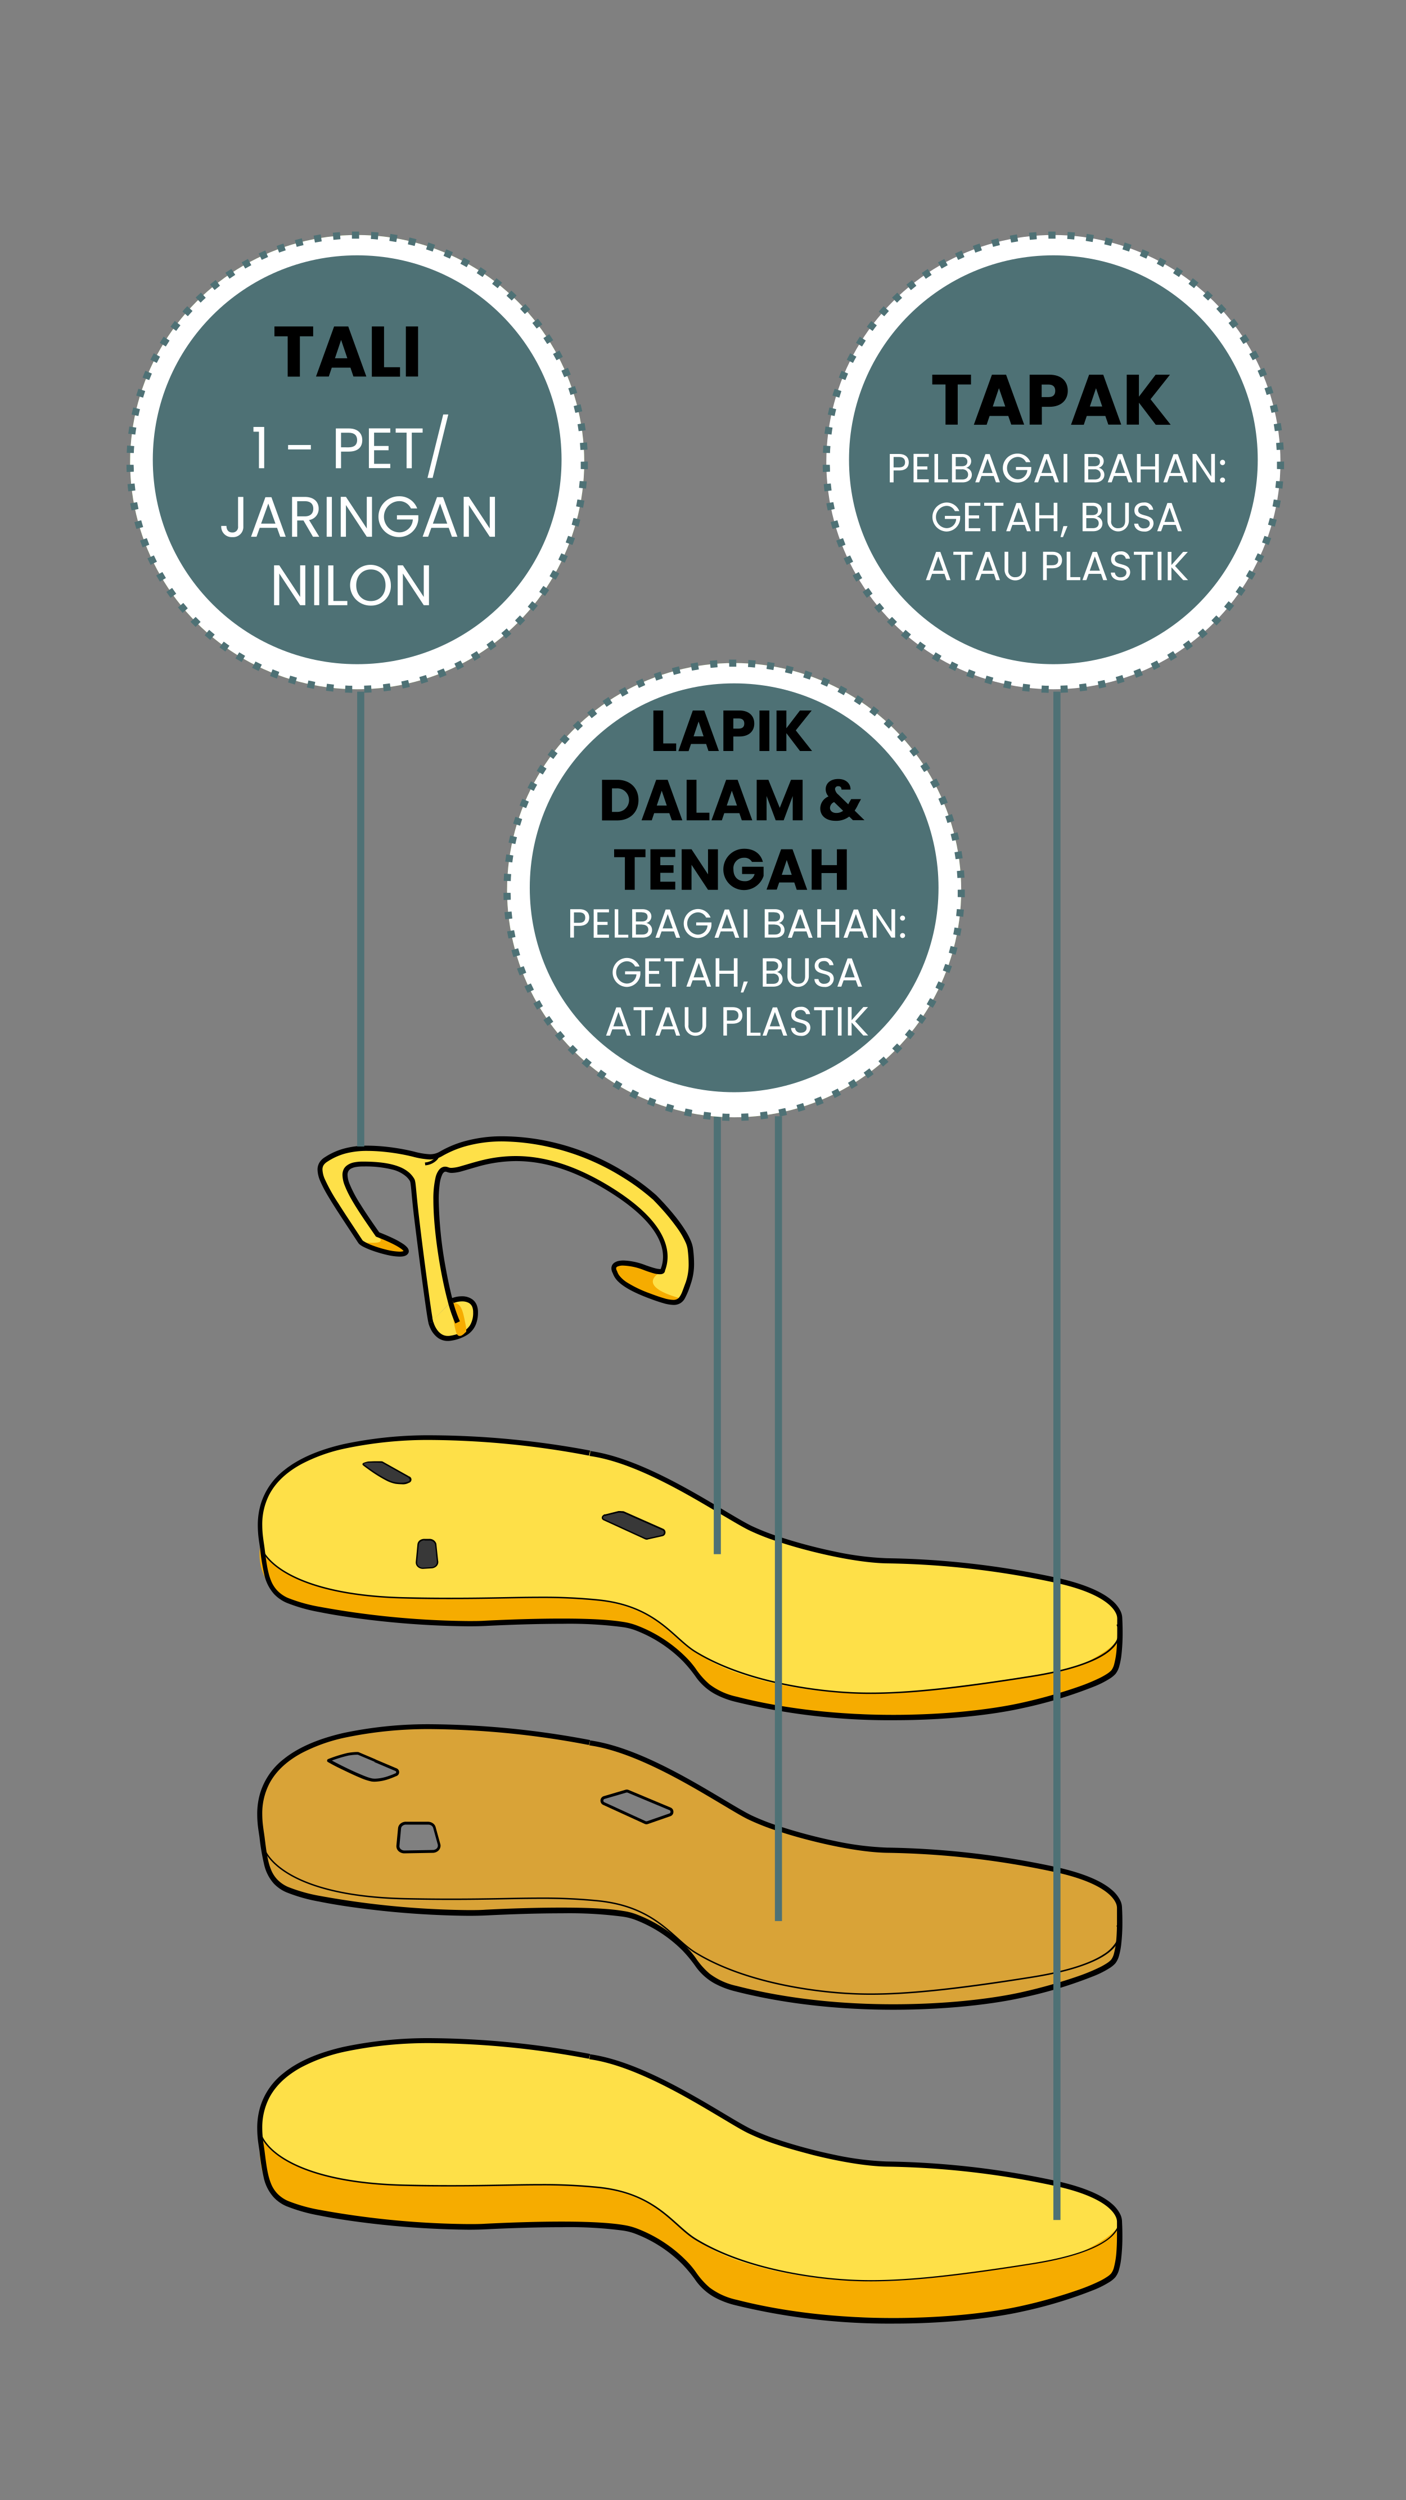 <svg xmlns="http://www.w3.org/2000/svg" viewBox="0 0 414 736"><rect x="0" y="0" width="414" height="736" fill="#808080" stroke="none"/><defs><style>.cls-1{fill:#fee048;}.cls-2{fill:#f6ac00;}.cls-3{fill:#d9a337;}.cls-4{fill:#383838;}.cls-5{fill:#4e7175;}.cls-6{fill:#84b250;}.cls-7{fill:#fff;}</style></defs><g id="Layer_26" data-name="Layer 26"><path class="cls-1" d="M133.22,382.87c2.13-.71,6.78-1.27,6.78,3.39s-2.54,6.78-7.2,7.63-5.93-4.66-5.93-4.66m0,0c-.43-1.69-2.73-18.52-4.24-31.36-.85-7.2-.85-9.88-1.27-10.59-1.27-2.12-4.24-4.66-14.41-4.66-9,0-6.06,6.18,4.24,20.76,0,0,10.59,4,8,5.51-2.12,1.27-12.18-1.93-13.14-3.39-10.59-16.1-14.47-21.28-10.17-24.15,5.09-3.39,10.6-3.82,18.22-3,9,1,11.79,3.46,15.68,1.27s13.14-6.78,31.73-2.91a71.31,71.31,0,0,1,31.19,15.67s10,9.72,10.58,15.21c.53,5.19.83,7-.61,10.17,0,0-1.27,5.51-4.24,5.51s-7.3-1.2-12.29-4.24-6.78-5.93-4.24-6.78c.57-.19,5.71-.34,11.44,2.12h1.28c.42-1.27,6.78-11.87-16.11-25-27.85-16-42-2.77-46.61-5.09-6.37-3.23-2.12,27.55,0,36.87,0,0,0,2.12,1.27,1.69"/><path d="M132.94,382.19a8.18,8.18,0,0,1,3.07-.6,5.11,5.11,0,0,1,3.2,1,3.92,3.92,0,0,1,1.13,1.5,5.63,5.63,0,0,1,.4,2.19,9.55,9.55,0,0,1-.51,3.29,6.61,6.61,0,0,1-2.7,3.4,12.27,12.27,0,0,1-4.6,1.67,5.79,5.79,0,0,1-1.08.1,5,5,0,0,1-2.84-.87,7,7,0,0,1-2.26-2.8,9.33,9.33,0,0,1-.61-1.65l1.45-.34-.16,0,.16,0h0l-.16,0,.16,0a7.57,7.57,0,0,0,1,2.2,4.81,4.81,0,0,0,1.32,1.38,3.41,3.41,0,0,0,2,.6,4.06,4.06,0,0,0,.82-.08,13,13,0,0,0,2.92-.84,6,6,0,0,0,2.74-2.21,7.09,7.09,0,0,0,.93-3.85,4.16,4.16,0,0,0-.28-1.61,2.35,2.35,0,0,0-1.17-1.21,4.11,4.11,0,0,0-1.8-.37,6.85,6.85,0,0,0-2.5.49l-.57-1.37Z"/><path class="cls-2" d="M111.19,363.81s11,3.39,7.63,4.66-10.72-1.27-11.93-2.33S115,367.2,111.19,363.81Z"/><path class="cls-2" d="M194.67,374.4s-8.06,3.81,5.08,7.63c0,0,1.59,2.06-5.14.61s-11.85-5.09-12.68-6.66-2.68-4.62,1.64-4.16A75.22,75.22,0,0,1,194.67,374.4Z"/><path class="cls-2" d="M132.84,383.5s.81,7.43,1.65,9.12,2.55-.42,2.55-.42.58.36,0-2.55C136.19,385.42,135.77,383.3,132.84,383.5Z"/><path d="M126.15,389.41c0-.14-.07-.31-.11-.54-.16-.84-.41-2.43-.71-4.54C124.41,378,123,367,121.89,358c-.42-3.61-.63-6.09-.79-7.75-.08-.82-.15-1.44-.22-1.87a2.7,2.7,0,0,0-.1-.5,1,1,0,0,0-.06-.18,5.72,5.72,0,0,0-1.21-1.44,9.89,9.89,0,0,0-4.06-2,33.08,33.08,0,0,0-8.5-.89,12,12,0,0,0-2.25.18,4.51,4.51,0,0,0-1.14.36,2,2,0,0,0-.93.77,2.17,2.17,0,0,0-.3,1.2,7.68,7.68,0,0,0,.6,2.62,36.51,36.51,0,0,0,3.18,6c1.49,2.41,3.41,5.22,5.68,8.44l-.6.43.26-.69s2.13.8,4.28,1.83a22.87,22.87,0,0,1,3,1.68,5.83,5.83,0,0,1,1.08.91,2.23,2.23,0,0,1,.38.53,1.59,1.59,0,0,1,.18.68,1.23,1.23,0,0,1-.23.72,1.76,1.76,0,0,1-.53.49,2.83,2.83,0,0,1-.9.31,5.7,5.7,0,0,1-1,.08,17.31,17.31,0,0,1-3.34-.41,38.06,38.06,0,0,1-5.42-1.61,20.84,20.84,0,0,1-2.11-.95,7.19,7.19,0,0,1-.76-.48,2.33,2.33,0,0,1-.57-.56c-3.86-5.88-6.84-10.31-8.86-13.72a37.76,37.76,0,0,1-2.33-4.45,9,9,0,0,1-.82-3.4,4,4,0,0,1,.53-2.06,4.68,4.68,0,0,1,1.52-1.55,19.7,19.7,0,0,1,6-2.68,25.86,25.86,0,0,1,6.72-.79,55,55,0,0,1,6,.38,63.65,63.65,0,0,1,7.64,1.36,22.07,22.07,0,0,0,4.66.79,5.61,5.61,0,0,0,2.93-.78,31.78,31.78,0,0,1,6.64-2.87,41.32,41.32,0,0,1,12-1.64A67.17,67.17,0,0,1,161.71,336a70.54,70.54,0,0,1,22.81,9.39,61.41,61.41,0,0,1,8.74,6.47h0s2.5,2.46,5.08,5.61a46.09,46.09,0,0,1,3.66,5.06,19.13,19.13,0,0,1,1.34,2.56,9.46,9.46,0,0,1,.72,2.42,35.49,35.49,0,0,1,.31,4.4,17.8,17.8,0,0,1-1,6.11,23.45,23.45,0,0,1-1.81,4.36,3.76,3.76,0,0,1-1.33,1.3,3.83,3.83,0,0,1-1.91.45,12,12,0,0,1-3.05-.53c-1.21-.34-2.66-.84-4.42-1.51-4.77-1.81-7.26-3.38-8.65-4.68a6.54,6.54,0,0,1-1.37-1.73,4.59,4.59,0,0,1-.29-.62c-.07-.17-.12-.3-.15-.35a3,3,0,0,1-.36-1.36,2,2,0,0,1,.32-1.09,2.24,2.24,0,0,1,.6-.59,3.59,3.59,0,0,1,1.19-.48,7.49,7.49,0,0,1,1.47-.14,19.91,19.91,0,0,1,6.49,1.39c1.24.45,2.18.74,2.88.92a6.47,6.47,0,0,0,1.42.22,1,1,0,0,0,.24,0h0l.07.18-.12-.16.05,0,.07.18-.12-.16.25.34-.38-.17a.48.48,0,0,1,.13-.17l.25.34-.38-.17.43.19h-.47a.5.5,0,0,1,0-.19l.43.19H195l-.5.19a.54.54,0,0,1,0-.19H195l-.5.19-.1-.27.11-.27a9.69,9.69,0,0,0,.72-3.69c0-2.33-.79-5.18-3.32-8.54s-6.81-7.18-13.75-11.35c-10.73-6.43-19.36-8.26-26.19-8.26a41.79,41.79,0,0,0-11.58,1.72c-1.54.43-2.91.86-4.11,1.19a12.45,12.45,0,0,1-3.19.57,3.83,3.83,0,0,1-1.44-.25,1.28,1.28,0,0,0-.47-.11.73.73,0,0,0-.33.08,1.76,1.76,0,0,0-.63.76,9.57,9.57,0,0,0-.77,2.95,34.2,34.2,0,0,0-.26,4.59,119.84,119.84,0,0,0,2,19.68c.6,3.38,1.3,6.6,2,9.38a41.46,41.46,0,0,0,2.22,6.61l-1.34.63a42.39,42.39,0,0,1-2.32-6.87c-2.23-8.46-4.13-20.9-4.14-29.43a28.1,28.1,0,0,1,.66-6.77,5.89,5.89,0,0,1,1-2.14,2.53,2.53,0,0,1,.8-.69,2.13,2.13,0,0,1,1-.26,2.69,2.69,0,0,1,1,.22,2.38,2.38,0,0,0,.88.14,11.16,11.16,0,0,0,2.8-.52c1.74-.48,4-1.22,6.63-1.84a41.36,41.36,0,0,1,9.45-1.12c7.1,0,16,1.92,26.95,8.47,7.05,4.23,11.48,8.16,14.17,11.73s3.62,6.76,3.62,9.43a11.44,11.44,0,0,1-.82,4.25l-.69-.28.7-.26a1.43,1.43,0,0,1,.05.33,1.07,1.07,0,0,1-.09.43,1,1,0,0,1-.24.32,1.16,1.16,0,0,1-.53.29,2.25,2.25,0,0,1-.66.08,7.48,7.48,0,0,1-1.77-.26,30.85,30.85,0,0,1-3-1,18.32,18.32,0,0,0-6-1.29,3.87,3.87,0,0,0-1.73.3.75.75,0,0,0-.29.24.51.51,0,0,0-.08.27,1.65,1.65,0,0,0,.21.7c.08.16.13.3.19.45a4,4,0,0,0,.49.91,8.91,8.91,0,0,0,2.48,2.19,35.11,35.11,0,0,0,6.5,3.1c1.74.66,3.15,1.15,4.29,1.47a10,10,0,0,0,2.65.47,2.26,2.26,0,0,0,1.19-.26,2,2,0,0,0,.61-.53,6.83,6.83,0,0,0,.87-1.65c.29-.73.6-1.63,1-2.68a16.12,16.12,0,0,0,.87-5.61,32.78,32.78,0,0,0-.3-4.21,7.67,7.67,0,0,0-.6-2,24.48,24.48,0,0,0-2.47-4.23,65,65,0,0,0-4.8-5.9c-.72-.79-1.34-1.45-1.79-1.91l-.51-.53-.14-.14-.05,0,.52-.53-.5.54h0a62.24,62.24,0,0,0-8.76-6.45,69.15,69.15,0,0,0-22.07-9A65.81,65.81,0,0,0,148.12,336a39.77,39.77,0,0,0-11.58,1.58,30.5,30.5,0,0,0-6.34,2.74,7.3,7.3,0,0,1-3.66,1,24.36,24.36,0,0,1-5-.83,61.38,61.38,0,0,0-7.47-1.33,52.53,52.53,0,0,0-5.88-.37,24.8,24.8,0,0,0-6.34.73A18.24,18.24,0,0,0,96.34,342,3.34,3.34,0,0,0,95.28,343a2.45,2.45,0,0,0-.33,1.31,7.76,7.76,0,0,0,.71,2.83,51.58,51.58,0,0,0,3.91,7c1.85,2.94,4.25,6.53,7.15,10.94h0a1.66,1.66,0,0,0,.45.34,12.88,12.88,0,0,0,2,1,34.11,34.11,0,0,0,4.41,1.41,18.76,18.76,0,0,0,4.07.62,4.26,4.26,0,0,0,.78-.06,1.07,1.07,0,0,0,.4-.13l.06,0h0l.15.12h-.19a.28.28,0,0,1,0-.12l.15.12H119l-.11,0v0H119l-.11,0s0-.05-.06-.12a3.37,3.37,0,0,0-.57-.55,15.31,15.31,0,0,0-2-1.23c-1.18-.63-2.53-1.22-3.57-1.66l-1.28-.52-.36-.14-.13-.05-.22-.08-.13-.19c-3-4.32-5.46-7.91-7.12-10.85a30.4,30.4,0,0,1-1.92-3.95,9.08,9.08,0,0,1-.69-3.14,3.85,3.85,0,0,1,.4-1.79,3.19,3.19,0,0,1,.87-1,5.19,5.19,0,0,1,2-.91,12.89,12.89,0,0,1,2.8-.26c5.15,0,8.52.64,10.83,1.59a9.9,9.9,0,0,1,2.71,1.63,7.42,7.42,0,0,1,1.5,1.8,2.21,2.21,0,0,1,.23.55,9,9,0,0,1,.21,1.28c.19,1.59.38,4.34.94,9.06.75,6.41,1.7,13.82,2.52,19.84.41,3,.78,5.67,1.08,7.68.15,1,.28,1.85.39,2.49,0,.32.1.59.14.81a4,4,0,0,0,.09.44l-1.44.36Z"/><path d="M129.4,340.16a2.94,2.94,0,0,1-.74,1.31,5.34,5.34,0,0,1-3.44,1.57l-.1-.84a4.55,4.55,0,0,0,2.92-1.3,2.57,2.57,0,0,0,.44-.66l.08-.2v0h0l.17,0-.17,0h0l.17,0-.17,0,.83.17Z"/><path class="cls-3" d="M77.17,540.9c1,7.66,1.48,12.63,7.32,15.29,9.32,4.23,42.77,7.55,58.48,6.78s37.73-1.27,44.07,1.27a40.27,40.27,0,0,1,14.41,9.32c4.43,4.27,4.71,9.09,15.21,11.78,31.82,8.13,67.42,5.59,84.37,1.78,12.16-2.74,24.15-6.84,26.69-9.78s1.83-15.63,1.83-15.63,1.37-7.36-19.93-11.74a252.68,252.68,0,0,0-48.56-5.46c-11.73-.19-31.95-5.55-40.27-9.65s-29.69-19.46-47.19-22c0,0-42.89-8.86-72.35-2.07S76.47,535.41,77.17,540.9ZM177.9,529.15l6.41-1.89a.88.88,0,0,1,.6,0l12.39,5.19a1,1,0,0,1-.06,1.76l-6.59,2.29a.84.84,0,0,1-.66,0l-12.21-5.59A1,1,0,0,1,177.9,529.15Zm-60.77,14.23.48-5.17a1.82,1.82,0,0,1,1.91-1.52H126a1.9,1.9,0,0,1,1.87,1.27l1.37,5a1.72,1.72,0,0,1-1.82,2l-8.36.16A1.78,1.78,0,0,1,117.13,543.38ZM96.78,518.14a41,41,0,0,1,5.68-1.77,12.65,12.65,0,0,1,3.06-.24l5,2.11,6.1,2.58a.8.8,0,0,1-.06,1.57s-4.14,2-7,1.53S96.56,518.23,96.78,518.14Z"/><path class="cls-3" d="M329.55,569.76s2.14,6.36-3.45,8.89-22.07,10.16-41.58,11-43.52.17-57.36-2-18.89-5.41-21.66-9.11-8.7-11.47-19.3-14.57-25.3-1.78-33.63-1.38-36.15.06-46-1.68-21.46-2.09-26.53-8.37a11.56,11.56,0,0,1-2.36-8.62A12.61,12.61,0,0,0,84.92,552c9.93,4.25,26.43,6.69,38.13,6.78s40.43-.62,43.22-.43,17.93-.35,28,7.21c3.75,2.82,6.66,6.53,9.32,8.47,4.67,3.39,10.6,5.93,17.8,8,15.58,4.59,38.39,5.25,45.77,4.24.46-.06,45.21-4.65,51.48-7.73C328,573.91,329.69,571,329.55,569.76Z"/><path d="M173.6,512.91l-.15.73-.25,0A257.37,257.37,0,0,0,127.62,509a119.51,119.51,0,0,0-26.21,2.54,50,50,0,0,0-12.68,4.56c-4.88,2.66-7.73,5.77-9.39,8.89a19.05,19.05,0,0,0-2.12,9,29.42,29.42,0,0,0,.27,3.85c.14,1.15.31,2.13.41,2.91.48,3.83.86,7,1.8,9.34a9.31,9.31,0,0,0,1.87,3.1,9.81,9.81,0,0,0,3.23,2.26,48,48,0,0,0,9.34,2.64,257.79,257.79,0,0,0,43.7,4.19c1.85,0,3.56,0,5.09-.12,6.88-.34,15-.62,22.44-.62,4.8,0,9.34.12,13.15.41,1.9.15,3.62.35,5.1.6a18.38,18.38,0,0,1,3.69.94A41,41,0,0,1,202,573a26.27,26.27,0,0,1,2.85,3.36,22.77,22.77,0,0,0,4.06,4.6,20.27,20.27,0,0,0,8,3.64C232.17,588.54,248.41,590,263,590c15.53,0,29.19-1.62,37.86-3.57a149.75,149.75,0,0,0,16.87-4.79,56.44,56.44,0,0,0,6.13-2.55,21.15,21.15,0,0,0,2.07-1.18,6.52,6.52,0,0,0,1.23-1,4.87,4.87,0,0,0,.84-1.8,24.46,24.46,0,0,0,.73-4.56c.13-1.69.17-3.44.17-4.92,0-1.11,0-2.07,0-2.75,0-.34,0-.61,0-.8a1.79,1.79,0,0,1,0-.21v-.25l.32.06-.32,0v0l.32.06-.32,0a1.19,1.19,0,0,0,0-.15,3.65,3.65,0,0,0-.39-1.51c-.52-1.09-1.73-2.67-4.59-4.35s-7.36-3.44-14.38-4.88a251,251,0,0,0-48.42-5.44c-6-.11-14-1.5-21.58-3.39-3.8-.94-7.49-2-10.76-3.1a70.22,70.22,0,0,1-8.25-3.24c-2.13-1-5-2.79-8.48-4.84-5.17-3.08-11.56-6.89-18.28-10.15s-13.77-6-20.2-6.9h-.05l.15-.73.11-.73c8.91,1.27,18.67,5.77,27.28,10.45,4.3,2.34,8.31,4.73,11.75,6.78s6.34,3.78,8.37,4.79a68.88,68.88,0,0,0,8.07,3.17,150.62,150.62,0,0,0,16.33,4.36,88.59,88.59,0,0,0,15.56,2,252.78,252.78,0,0,1,48.7,5.48c9.51,2,14.61,4.5,17.38,6.83a9.84,9.84,0,0,1,2.63,3.22,5.13,5.13,0,0,1,.53,2.14,2,2,0,0,1,0,.4l-.73-.13.74,0s.1,1.66.1,3.91a57.25,57.25,0,0,1-.36,6.76,20.82,20.82,0,0,1-.61,3.14,6.28,6.28,0,0,1-1.13,2.35,7.83,7.83,0,0,1-1.53,1.28,27.52,27.52,0,0,1-4.33,2.25,129.25,129.25,0,0,1-21.24,6.48c-8.82,2-22.55,3.61-38.19,3.62-14.68,0-31-1.44-46.52-5.4a25.86,25.86,0,0,1-6.37-2.45,17,17,0,0,1-5.25-4.7,40.84,40.84,0,0,0-3.93-4.82,39.67,39.67,0,0,0-14.17-9.17,17.79,17.79,0,0,0-3.39-.85,121.78,121.78,0,0,0-18-1c-7.43,0-15.5.29-22.36.63-1.57.07-3.3.11-5.17.11a264.88,264.88,0,0,1-30-2c-5.1-.62-9.93-1.37-14-2.2a48.41,48.41,0,0,1-9.65-2.74,11.18,11.18,0,0,1-3.71-2.6,12.67,12.67,0,0,1-2.83-5.67A65,65,0,0,1,76.43,541c-.09-.73-.26-1.73-.42-2.91a32,32,0,0,1-.27-4,21.72,21.72,0,0,1,.9-6.36,20.15,20.15,0,0,1,6.92-9.93c3.84-3.09,9.44-5.78,17.52-7.65a120.61,120.61,0,0,1,26.54-2.58,260.44,260.44,0,0,1,46.13,4.65l-.15.73.11-.73Z"/><path d="M110.33,518.63l-5-2.11.17-.39-.13.41h-.32a13.26,13.26,0,0,0-1.42.1l-.68.09a2.93,2.93,0,0,0-.42.07,40.66,40.66,0,0,0-5.62,1.76h0l-.14-.39.32.26a.38.38,0,0,1-.18.13l-.14-.39.32.26-.32-.26h.41a.38.38,0,0,1-.09.26l-.32-.26h0l.36-.21a.39.39,0,0,1,0,.21h-.41l.36-.21-.31.18.24-.26a.31.31,0,0,1,.07.08l-.31.18.24-.26L97,518l.1-.12h0L97,518l.1-.12a.9.9,0,0,0,.16.1c.36.22,1.17.66,2.22,1.2,1.56.8,3.65,1.82,5.58,2.67,1,.43,1.89.82,2.68,1.11a11.47,11.47,0,0,0,1.89.57,5.59,5.59,0,0,0,.83.06,13.26,13.26,0,0,0,3.94-.78c.58-.19,1.07-.39,1.42-.53l.41-.18.1-.05,0,0h0l0,0a.41.41,0,0,0,.26-.15.35.35,0,0,0,.07-.23.39.39,0,0,0-.06-.21.5.5,0,0,0-.24-.16h0l-6.11-2.59.33-.78,6.09,2.58-.16.39.12-.41a1.32,1.32,0,0,1,.67.47,1.18,1.18,0,0,1,.23.71,1.21,1.21,0,0,1-.25.75,1.3,1.3,0,0,1-.73.46l-.1-.41.18.38s-.86.41-2.06.82a14,14,0,0,1-4.21.81,6.2,6.2,0,0,1-1-.07,16.68,16.68,0,0,1-3.27-1.08c-2-.83-4.41-2-6.32-2.93-1-.48-1.78-.91-2.37-1.23l-.71-.4-.21-.14-.09-.07-.06-.07a.28.28,0,0,1,0-.08.4.4,0,0,1,0-.18.44.44,0,0,1,.09-.27.5.5,0,0,1,.19-.14h0a41,41,0,0,1,5.72-1.8l.49-.08a18.13,18.13,0,0,1,2.22-.2h.3a1.28,1.28,0,0,1,.27.05h0l5,2.12-.33.78Z"/><path d="M177.9,529.15l-.12-.41,6.41-1.89a1.57,1.57,0,0,1,.37-.05,1.25,1.25,0,0,1,.51.1h0l12.39,5.19a1.32,1.32,0,0,1,.63.53,1.46,1.46,0,0,1,.2.73,1.43,1.43,0,0,1-.22.77,1.36,1.36,0,0,1-.69.52l-6.59,2.29a1.26,1.26,0,0,1-.43.08,1.3,1.3,0,0,1-.55-.12h0L177.6,531.3a1.33,1.33,0,0,1-.59-.53,1.41,1.41,0,0,1-.2-.71,1.33,1.33,0,0,1,.25-.79,1.31,1.31,0,0,1,.72-.53l.12.41.12.41a.42.42,0,0,0-.27.19.52.52,0,0,0-.09.31.6.6,0,0,0,.07.27.51.51,0,0,0,.23.2l12.2,5.59h0a.71.71,0,0,0,.2,0l.15,0,6.6-2.29a.54.54,0,0,0,.25-.19.58.58,0,0,0,.08-.3.48.48,0,0,0-.31-.48l-12.38-5.18h0a.48.48,0,0,0-.18,0,.3.3,0,0,0-.13,0L178,529.56Z"/><path d="M119.52,536.69v-.42H126a2.49,2.49,0,0,1,1.43.43,2,2,0,0,1,.84,1.15l1.38,5a1.68,1.68,0,0,1,.07.5,2,2,0,0,1-.68,1.46,2.46,2.46,0,0,1-1.61.61l-8.37.15h0a2.49,2.49,0,0,1-1.64-.59,2,2,0,0,1-.7-1.48v-.17h0l.49-5.17a2,2,0,0,1,.76-1.37,2.48,2.48,0,0,1,1.57-.53v.85a1.68,1.68,0,0,0-1,.34,1.17,1.17,0,0,0-.45.79l-.48,5.17h0v.1a1.14,1.14,0,0,0,.42.84,1.63,1.63,0,0,0,1.08.38h0l8.36-.15a1.66,1.66,0,0,0,1.07-.4,1.12,1.12,0,0,0,.39-.82,1.41,1.41,0,0,0,0-.28l-1.38-5a1.25,1.25,0,0,0-.51-.68,1.64,1.64,0,0,0-1-.28h-6.5Z"/><path d="M329.17,566.66a4.81,4.81,0,0,1,.67,2.48,5.78,5.78,0,0,1-.91,3c-1,1.68-3.08,3.53-7,5.29s-9.58,3.45-18,4.79c-23.77,3.81-37.39,5-47.52,5-3.41,0-6.43-.14-9.31-.36-11.41-.9-29.28-3.82-42.47-11.9-6.68-4.11-11.5-13.48-28.55-15.2a162.45,162.45,0,0,0-16.73-.78c-7.42,0-15.36.32-26.48.32-4.11,0-8.65-.05-13.75-.16-14.63-.34-24.49-2.69-31-5.69s-9.61-6.62-10.72-9.53l.4-.15c1,2.77,4.08,6.34,10.5,9.3s16.22,5.31,30.8,5.64c5.11.12,9.65.16,13.75.16,11.12,0,19-.31,26.48-.31a160.87,160.87,0,0,1,16.78.78c17.2,1.72,22.2,11.28,28.73,15.26,13.08,8,30.9,10.94,42.28,11.83,2.86.23,5.87.37,9.27.37,10.1,0,23.69-1.22,47.46-5,11.11-1.77,17.5-4.17,21.08-6.5a11.15,11.15,0,0,0,3.53-3.38,5.33,5.33,0,0,0,.84-2.8,4.61,4.61,0,0,0-.3-1.64,2.43,2.43,0,0,0-.21-.45l-.06-.12,0,0h0l.35-.24Z"/><path class="cls-1" d="M173.6,427.31s-42.89-8.86-72.35-2.07-24.78,24.58-24.08,30.07c1,7.65,1.48,12.63,7.32,15.28,9.32,4.24,42.77,7.56,58.48,6.78s37.73-1.26,44.07,1.27A40.41,40.41,0,0,1,201.45,488c4.43,4.27,4.71,9.1,15.21,11.78,31.82,8.14,67.42,5.6,84.37,1.78,12.16-2.73,24.15-6.84,26.69-9.77s1.83-15.64,1.83-15.64,1.37-7.35-19.93-11.73a251.87,251.87,0,0,0-48.56-5.46c-11.73-.2-31.95-5.56-40.27-9.66S191.1,429.8,173.6,427.31Z"/><path class="cls-2" d="M329.55,481.2s2.14,9.75-3.45,12.28-22.07,10.16-41.58,11-43.52.17-57.36-2-18.89-5.41-21.66-9.1-8.7-11.48-19.3-14.58-25.3-1.77-33.63-1.37-36.15.06-46-1.68-21.22-2.29-26.53-8.37a15,15,0,0,1-3.2-13.29s-1.28,4.24,8,9.33c11.16,6.09,27,7,38.72,7.11s40.43-.31,43.23-.11,17.2-.22,27.25,7.33c3.75,2.82,6.73,5.84,9.44,7.7a55.08,55.08,0,0,0,16.95,8.05c17.52,5.54,39.67,5.67,47,4.66.47-.06,44.79-5.07,51.06-8.15C328,485.35,329.69,482.48,329.55,481.2Z"/><path d="M173.6,427.74l-.15.72-.25,0a258.41,258.41,0,0,0-45.58-4.57,118.9,118.9,0,0,0-26.21,2.55A49.26,49.26,0,0,0,88.73,431c-4.88,2.66-7.73,5.77-9.39,8.88a19.09,19.09,0,0,0-2.12,9.05,29.55,29.55,0,0,0,.27,3.85c.14,1.14.31,2.12.41,2.91.48,3.83.86,6.94,1.8,9.34a9.31,9.31,0,0,0,1.87,3.1,9.81,9.81,0,0,0,3.23,2.26A47.39,47.39,0,0,0,94.14,473a255.76,255.76,0,0,0,43.7,4.19c1.85,0,3.56,0,5.09-.11,6.88-.34,15-.62,22.44-.62,4.8,0,9.34.11,13.15.41,1.9.15,3.62.35,5.1.59a19,19,0,0,1,3.69.95A41,41,0,0,1,202,487.85a26.27,26.27,0,0,1,2.85,3.36,23,23,0,0,0,4.06,4.6,20.27,20.27,0,0,0,8,3.64c15.33,3.92,31.57,5.35,46.16,5.35,15.53,0,29.19-1.63,37.86-3.58a147.76,147.76,0,0,0,16.87-4.78,56.44,56.44,0,0,0,6.13-2.55,21.15,21.15,0,0,0,2.07-1.18,6.52,6.52,0,0,0,1.23-1,5,5,0,0,0,.84-1.8,24.46,24.46,0,0,0,.73-4.56c.13-1.69.17-3.44.17-4.92,0-1.11,0-2.07,0-2.75,0-.34,0-.61,0-.8a1.79,1.79,0,0,1,0-.21v-.25l.32.06-.32,0h0l.32.06-.32,0a.85.85,0,0,0,0-.15,3.65,3.65,0,0,0-.39-1.5c-.52-1.1-1.73-2.67-4.59-4.35s-7.36-3.44-14.38-4.88a252,252,0,0,0-48.42-5.45c-6-.1-14-1.5-21.58-3.38-3.8-.94-7.49-2-10.76-3.1a68.36,68.36,0,0,1-8.25-3.25c-2.13-1.05-5-2.78-8.48-4.83-5.17-3.09-11.56-6.89-18.28-10.16s-13.77-6-20.2-6.89h-.05l.15-.72.11-.74c8.91,1.28,18.67,5.78,27.28,10.46,4.3,2.34,8.31,4.73,11.75,6.78s6.34,3.78,8.37,4.78a68.71,68.71,0,0,0,8.07,3.18,150.62,150.62,0,0,0,16.33,4.36,88.59,88.59,0,0,0,15.56,2,252.61,252.61,0,0,1,48.7,5.47c9.51,2,14.61,4.51,17.38,6.84a9.82,9.82,0,0,1,2.63,3.21,5.13,5.13,0,0,1,.53,2.14,2.09,2.09,0,0,1,0,.41l-.73-.13.74-.05s.1,1.66.1,3.92a57.36,57.36,0,0,1-.36,6.76,20.82,20.82,0,0,1-.61,3.14,6.28,6.28,0,0,1-1.13,2.35,8.2,8.2,0,0,1-1.53,1.28,28.39,28.39,0,0,1-4.33,2.25,130.23,130.23,0,0,1-21.24,6.48c-8.82,2-22.55,3.61-38.19,3.61a191,191,0,0,1-46.52-5.4,25.49,25.49,0,0,1-6.37-2.44,17,17,0,0,1-5.25-4.7,40,40,0,0,0-3.93-4.82,39.53,39.53,0,0,0-14.17-9.17,17.79,17.79,0,0,0-3.39-.85,121.78,121.78,0,0,0-18-1c-7.43,0-15.5.28-22.36.62-1.57.08-3.3.12-5.17.12a264.88,264.88,0,0,1-30-2c-5.1-.63-9.93-1.37-14-2.2a49.09,49.09,0,0,1-9.65-2.74,11.2,11.2,0,0,1-3.71-2.61,12.62,12.62,0,0,1-2.83-5.67,64.81,64.81,0,0,1-1.22-7.58c-.09-.73-.26-1.73-.42-2.91a32.15,32.15,0,0,1-.27-4,21.72,21.72,0,0,1,.9-6.36,20.11,20.11,0,0,1,6.92-9.93c3.84-3.09,9.44-5.79,17.52-7.65a120.61,120.61,0,0,1,26.54-2.58A259.35,259.35,0,0,1,173.75,427l-.15.73.11-.74Z"/><path class="cls-4" d="M120.36,434.77a.77.77,0,0,1-.06,1.53s-.81.68-3.83.25-9.12-5.14-9.31-5.3-.45-.41,1.08-.81a23.41,23.41,0,0,1,4.35,0Z"/><path class="cls-4" d="M178.14,446l4.05-1a5.5,5.5,0,0,1,1.46.11l11.53,5.11a1,1,0,0,1-.05,1.77l-4.48,1a.89.89,0,0,1-.66,0l-12.21-5.58C177,447.08,177.32,446.25,178.14,446Z"/><path class="cls-4" d="M125,453.22h1.42a1.87,1.87,0,0,1,1.86,1.27l.53,5a1.73,1.73,0,0,1-1.82,2l-2.43.15a1.77,1.77,0,0,1-2-1.78l.48-5.17A1.82,1.82,0,0,1,125,453.22Z"/><path d="M329.17,478.1a4.81,4.81,0,0,1,.67,2.48,5.8,5.8,0,0,1-.91,3c-1,1.68-3.08,3.53-7,5.29s-9.58,3.45-18,4.79c-23.77,3.8-37.39,5-47.52,5-3.41,0-6.43-.14-9.31-.37-11.41-.89-29.28-3.81-42.47-11.89-6.68-4.11-11.5-13.48-28.55-15.2a159.69,159.69,0,0,0-16.73-.78c-7.42,0-15.36.31-26.48.31-4.11,0-8.65,0-13.75-.16-14.63-.33-24.69-2.65-31.38-5.6s-10-6.54-11.13-9.45l.4-.15c1.05,2.76,4.27,6.29,10.9,9.21s16.63,5.24,31.21,5.57c5.11.12,9.65.16,13.75.16,11.12,0,19-.31,26.48-.31a160.87,160.87,0,0,1,16.78.78c17.2,1.72,22.2,11.27,28.73,15.26,13.08,8,30.9,10.94,42.28,11.83,2.86.23,5.87.36,9.27.36,10.1,0,23.69-1.22,47.46-5,11.11-1.78,17.5-4.17,21.08-6.51a11.14,11.14,0,0,0,3.53-3.37,5.33,5.33,0,0,0,.84-2.8,4.57,4.57,0,0,0-.3-1.64,3,3,0,0,0-.21-.46c0-.05,0-.08-.06-.11l0,0h0l.35-.24Z"/><path d="M120.36,434.77l0-.2a1,1,0,0,1,.8.95,1,1,0,0,1-.87,1l0-.2.14.16a3.56,3.56,0,0,1-2.16.44,13.69,13.69,0,0,1-1.84-.14,9.83,9.83,0,0,1-2.77-1,40.14,40.14,0,0,1-4.4-2.69c-.63-.44-1.17-.84-1.57-1.13l-.47-.35-.21-.17a1.29,1.29,0,0,1-.17-.16.39.39,0,0,1-.11-.26.34.34,0,0,1,.13-.27,1.4,1.4,0,0,1,.46-.23c.21-.08.49-.16.86-.26l.37-.05c.47,0,1.26-.06,2-.06l1.26,0,.48,0,.32.05h0l7.79,4.36-.1.18,0-.2,0,.2-.11.19-7.76-4.35.1-.18-.06.2-.24,0c-.37,0-1-.05-1.7-.05-.51,0-1,0-1.45,0l-.54,0-.3,0a7.59,7.59,0,0,0-1,.31.61.61,0,0,0-.16.09h0l-.05,0,.06,0h0l-.05,0,.06,0-.1,0h.1v0l-.1,0h0l.07,0v0h-.07l.07,0h0a1,1,0,0,0,.14.13l.32.25c.66.5,2.24,1.66,4,2.74a29,29,0,0,0,2.62,1.47,8.51,8.51,0,0,0,2.28.79,13.13,13.13,0,0,0,1.78.14,5.15,5.15,0,0,0,1.53-.19,1.49,1.49,0,0,0,.29-.12l.06,0h0l0,.06,0-.06h0l0,.06,0-.06,0,0h0c.39-.09.54-.33.54-.57s-.14-.44-.49-.55h0Z"/><path d="M178.14,446l0-.2,4-1,.05.2-.06-.2.14,0h.17a6.55,6.55,0,0,1,.72.05l.33,0a1.4,1.4,0,0,1,.24.06l11.53,5.11-.08.19.08-.19a1.13,1.13,0,0,1,.7,1.06,1.16,1.16,0,0,1-.76,1.1h0l-4.48,1,0-.2.07.2a1.09,1.09,0,0,1-.36.06,1.19,1.19,0,0,1-.46-.1l-12.21-5.59a1.19,1.19,0,0,1-.42-.33.74.74,0,0,1-.15-.45.93.93,0,0,1,.28-.63,1.42,1.42,0,0,1,.68-.41h0l0,.2.06.21a1.15,1.15,0,0,0-.49.28.52.52,0,0,0-.17.35.32.32,0,0,0,.07.2.73.73,0,0,0,.26.19l12.2,5.59a.75.75,0,0,0,.29.06.78.78,0,0,0,.22,0h0l4.48-1,0,.21-.07-.21a.72.72,0,0,0,.48-.69.74.74,0,0,0-.44-.67l-11.54-5.11.09-.2-.08.2-.15,0a6.37,6.37,0,0,0-1-.08h-.2l-4.05,1-.05-.21.06.21Z"/><path d="M125,453.22V453h1.42a2.08,2.08,0,0,1,2.06,1.43v0l.53,5-.21,0,.2-.05a1.67,1.67,0,0,1,.06.44,1.75,1.75,0,0,1-.6,1.3,2.27,2.27,0,0,1-1.48.56v0l-2.44.15h0a2.25,2.25,0,0,1-1.49-.54,1.73,1.73,0,0,1-.63-1.32v-.15h0l.49-5.17a1.74,1.74,0,0,1,.68-1.23A2.3,2.3,0,0,1,125,453v.43a1.87,1.87,0,0,0-1.17.39,1.32,1.32,0,0,0-.53.94l-.48,5.17h0a.37.37,0,0,0,0,.11,1.31,1.31,0,0,0,.49,1,1.81,1.81,0,0,0,1.21.44h0v.21l0-.21,2.44-.15h0a1.85,1.85,0,0,0,1.2-.45,1.33,1.33,0,0,0,.47-1,1.24,1.24,0,0,0,0-.33v0l-.53-5,.21,0-.2.05a1.69,1.69,0,0,0-1.66-1.11H125Z"/><path class="cls-1" d="M173.6,605.29s-42.89-8.87-72.35-2.08-24.78,24.58-24.08,30.07c1,7.65,1.48,12.63,7.32,15.28,9.32,4.24,42.77,7.56,58.48,6.78s37.73-1.26,44.07,1.27a40.41,40.41,0,0,1,14.41,9.32c4.43,4.28,4.71,9.1,15.21,11.78,31.82,8.14,67.42,5.6,84.37,1.78,12.16-2.73,24.15-6.83,26.69-9.77s1.83-15.64,1.83-15.64,1.37-7.35-19.93-11.73a251.87,251.87,0,0,0-48.56-5.46c-11.73-.19-31.95-5.55-40.27-9.65S191.1,607.78,173.6,605.29Z"/><path class="cls-2" d="M329.55,654.08s2.14,14.42-3.45,16.95S304,681.19,284.52,682s-43.52.17-57.36-2-18.89-5.41-21.66-9.1-8.7-11.48-19.3-14.58-25.3-1.77-33.63-1.38-36.15.07-46-1.67S85.38,651,80.07,644.9,76.87,627,76.87,627s-1.28,4.24,8,9.32c11.16,6.09,27,7,38.72,7.12s40.43-.31,43.23-.11,17.2-.23,27.25,7.33c3.75,2.82,6.73,5.83,9.44,7.7a55.08,55.08,0,0,0,16.95,8.05c17.52,5.53,39.67,5.67,47,4.66.47-.06,44.79-5.07,51.06-8.15C328,658.24,329.69,655.37,329.55,654.08Z"/><path d="M173.6,605.29l-.15.72-.25,0a258.41,258.41,0,0,0-45.58-4.57,119.51,119.51,0,0,0-26.21,2.54,49.61,49.61,0,0,0-12.68,4.57c-4.88,2.66-7.73,5.77-9.39,8.88a19.09,19.09,0,0,0-2.12,9,29.68,29.68,0,0,0,.27,3.85c.14,1.14.31,2.12.41,2.91.48,3.83.86,6.94,1.8,9.34a9.31,9.31,0,0,0,1.87,3.1,9.81,9.81,0,0,0,3.23,2.26,47.39,47.39,0,0,0,9.34,2.63,256.77,256.77,0,0,0,43.7,4.19c1.85,0,3.56,0,5.09-.11,6.88-.34,15-.63,22.44-.63,4.8,0,9.34.12,13.15.42,1.9.15,3.62.34,5.1.59a19.08,19.08,0,0,1,3.69.94A41,41,0,0,1,202,665.4a25.6,25.6,0,0,1,2.85,3.36,23.32,23.32,0,0,0,4.06,4.6,20.42,20.42,0,0,0,8,3.63c15.33,3.93,31.57,5.36,46.16,5.36,15.53,0,29.19-1.63,37.86-3.58A147.67,147.67,0,0,0,317.73,674a56.59,56.59,0,0,0,6.13-2.54,19.19,19.19,0,0,0,2.07-1.19,5.83,5.83,0,0,0,1.23-1,4.89,4.89,0,0,0,.84-1.79,24.6,24.6,0,0,0,.73-4.56c.13-1.7.17-3.44.17-4.92,0-1.11,0-2.07,0-2.75,0-.34,0-.62,0-.8a1.87,1.87,0,0,1,0-.21V654l.32.06-.32,0h0l.32.06-.32,0a.85.85,0,0,0,0-.15,3.65,3.65,0,0,0-.39-1.5c-.52-1.1-1.73-2.67-4.59-4.35s-7.36-3.44-14.38-4.89a251,251,0,0,0-48.42-5.44c-6-.1-14-1.5-21.58-3.38-3.8-1-7.49-2-10.76-3.1a68.36,68.36,0,0,1-8.25-3.25c-2.13-1-5-2.78-8.48-4.84-5.17-3.08-11.56-6.89-18.28-10.15s-13.77-6-20.2-6.89h-.05l.15-.72.11-.74c8.91,1.27,18.67,5.78,27.28,10.46,4.3,2.34,8.31,4.72,11.75,6.78s6.34,3.78,8.37,4.78a67.16,67.16,0,0,0,8.07,3.17,150.57,150.57,0,0,0,16.33,4.37,88.59,88.59,0,0,0,15.56,2,252.61,252.61,0,0,1,48.7,5.47c9.51,2,14.61,4.51,17.38,6.83a9.94,9.94,0,0,1,2.63,3.22,5.13,5.13,0,0,1,.53,2.14,2.09,2.09,0,0,1,0,.41l-.73-.14.74,0s.1,1.66.1,3.92a57.36,57.36,0,0,1-.36,6.76,20.82,20.82,0,0,1-.61,3.14,6.23,6.23,0,0,1-1.13,2.34,7.85,7.85,0,0,1-1.53,1.29,29.32,29.32,0,0,1-4.33,2.25,131.22,131.22,0,0,1-21.24,6.48c-8.82,2-22.55,3.61-38.19,3.61a191,191,0,0,1-46.52-5.4,25.09,25.09,0,0,1-6.37-2.45,17.08,17.08,0,0,1-5.25-4.69,40,40,0,0,0-3.93-4.82,39.53,39.53,0,0,0-14.17-9.17,17.06,17.06,0,0,0-3.39-.85,120.42,120.42,0,0,0-18-1c-7.43,0-15.5.28-22.36.62-1.57.08-3.3.12-5.17.12a264.88,264.88,0,0,1-30-2c-5.1-.63-9.93-1.37-14-2.2a49.8,49.8,0,0,1-9.65-2.74,11.2,11.2,0,0,1-3.71-2.61A12.67,12.67,0,0,1,77.65,641a64.66,64.66,0,0,1-1.22-7.59c-.09-.73-.26-1.72-.42-2.91a31.85,31.85,0,0,1-.27-4,21.72,21.72,0,0,1,.9-6.36,20.07,20.07,0,0,1,6.92-9.93c3.84-3.1,9.44-5.79,17.52-7.65a120.61,120.61,0,0,1,26.54-2.58,259.35,259.35,0,0,1,46.13,4.65l-.15.73.11-.74Z"/><path d="M329.17,651a4.87,4.87,0,0,1,.67,2.49,5.8,5.8,0,0,1-.91,3c-1,1.68-3.08,3.52-7,5.29s-9.58,3.45-18,4.79c-23.77,3.8-37.39,5-47.52,5-3.41,0-6.43-.14-9.31-.37-11.41-.9-29.28-3.81-42.47-11.89-6.68-4.12-11.5-13.49-28.55-15.2a159.69,159.69,0,0,0-16.73-.78c-7.42,0-15.36.31-26.48.31-4.11,0-8.65,0-13.75-.16-14.63-.33-24.69-2.65-31.38-5.6s-10-6.54-11.13-9.45l.4-.15c1.05,2.76,4.27,6.29,10.9,9.21s16.63,5.23,31.21,5.57c5.11.12,9.65.16,13.75.16,11.12,0,19-.32,26.48-.32a163.66,163.66,0,0,1,16.78.78C193.42,645.44,198.42,655,205,659c13.08,8,30.9,10.95,42.28,11.84,2.86.22,5.87.36,9.27.36,10.1,0,23.69-1.22,47.46-5,11.11-1.78,17.5-4.17,21.08-6.51a11.14,11.14,0,0,0,3.53-3.37,5.35,5.35,0,0,0,.84-2.8,4.63,4.63,0,0,0-.3-1.65,2.79,2.79,0,0,0-.21-.45.91.91,0,0,0-.06-.11l0,0h0l.35-.24Z"/><polyline class="cls-5" points="212.26 457.5 212.26 328.6 210.17 328.6 210.17 457.5"/><polyline class="cls-5" points="230.26 565.5 230.26 328.6 228.17 328.6 228.17 565.5"/><circle class="cls-6" cx="216.17" cy="262.04" r="66.86"/><circle class="cls-7" cx="216.17" cy="262.04" r="66.86"/><path class="cls-5" d="M282,261.91V262q0,1,0,2.07l2.09.06c0-.71,0-1.42,0-2.13v-.14Zm-.24-5.51c.06.68.11,1.37.15,2.06l2.09-.11q-.06-1.07-.15-2.13l-2.09.18Zm-.69-5.47c.11.68.22,1.36.31,2l2.08-.29c-.1-.71-.21-1.41-.33-2.11l-2.06.35Zm-1.15-5.39q.25,1,.48,2l2.05-.46c-.16-.69-.33-1.38-.5-2.07Zm-1.6-5.27c.23.65.44,1.3.65,2l2-.63c-.22-.68-.44-1.35-.67-2l-2,.69Zm-2-5.11c.28.62.55,1.26.81,1.89l1.94-.79c-.27-.66-.55-1.31-.84-2l-1.91.86Zm-2.46-4.92c.34.6.66,1.21,1,1.82l1.87-1c-.33-.63-.66-1.26-1-1.88l-1.84,1Zm-2.86-4.7c.38.57.76,1.15,1.12,1.73l1.78-1.11c-.38-.6-.76-1.2-1.16-1.79l-1.74,1.17Zm-3.25-4.45c.43.54.85,1.08,1.27,1.63l1.67-1.25c-.42-.57-.85-1.13-1.3-1.69Zm-3.6-4.17c.47.51.93,1,1.39,1.53l1.57-1.39c-.47-.53-.95-1.06-1.44-1.57l-1.52,1.43Zm-3.95-3.85c.52.46,1,.93,1.52,1.41l1.45-1.52c-.51-.49-1-1-1.56-1.45Zm-4.25-3.51c.55.42,1.1.84,1.63,1.28l1.32-1.63q-.82-.68-1.68-1.32l-1.27,1.67Zm-4.53-3.15c.59.37,1.16.75,1.73,1.14l1.18-1.73c-.59-.4-1.18-.79-1.79-1.18Zm-4.78-2.75c.62.32,1.22.65,1.82,1l1-1.82c-.62-.35-1.25-.69-1.88-1l-1,1.86Zm-5-2.35c.63.27,1.27.54,1.89.83l.87-1.9c-.64-.3-1.3-.59-1.95-.86l-.81,1.93Zm-5.18-1.92c.65.21,1.31.44,2,.67l.7-2c-.67-.24-1.34-.47-2-.69l-.64,2Zm-5.32-1.47c.68.16,1.35.32,2,.5l.54-2c-.69-.19-1.38-.36-2.07-.52Zm-5.41-1,2,.33.36-2.06c-.69-.12-1.4-.24-2.1-.34l-.3,2.07Zm-5.48-.56c.69,0,1.37.1,2.06.16l.19-2.09-2.13-.16-.12,2.09Zm-5.51-.1,1.48,0h.58l0-2.09h-2.13l.05,2.1Zm-5.51.35c.69-.07,1.37-.14,2.06-.19l-.15-2.09-2.13.19Zm-5.45.8c.68-.13,1.36-.24,2-.35l-.33-2.07c-.7.11-1.4.23-2.1.37l.39,2Zm-5.36,1.27c.66-.19,1.33-.37,2-.53l-.5-2-2.07.54.57,2Zm-5.24,1.7c.65-.24,1.29-.47,2-.69l-.67-2c-.68.23-1.35.46-2,.71l.73,2Zm-5.06,2.14,1.87-.85-.83-1.92c-.65.28-1.3.58-1.94.88l.9,1.89Zm-4.87,2.56c.59-.34,1.19-.68,1.8-1l-1-1.84c-.62.34-1.24.68-1.85,1Zm-4.65,3c.57-.39,1.14-.78,1.72-1.15l-1.15-1.76-1.76,1.19,1.19,1.72Zm-4.38,3.34c.53-.44,1.07-.87,1.61-1.3l-1.28-1.65c-.56.44-1.12.88-1.66,1.33l1.33,1.62Zm-4.09,3.69c.49-.48,1-1,1.5-1.43l-1.42-1.54c-.52.48-1,1-1.55,1.47l1.47,1.5Zm-3.77,4c.45-.52.91-1,1.38-1.55l-1.55-1.41c-.48.52-.95,1-1.42,1.59l1.59,1.37Zm-3.42,4.32c.4-.56.81-1.11,1.24-1.65l-1.66-1.29c-.43.56-.86,1.13-1.28,1.71l1.69,1.23ZM159.83,228c.36-.59.73-1.17,1.1-1.75l-1.75-1.14c-.39.6-.77,1.2-1.14,1.81l1.79,1.08Zm-2.66,4.84c.31-.62.63-1.23,1-1.84l-1.84-1c-.34.63-.67,1.26-1,1.9Zm-2.24,5.05c.25-.65.52-1.29.79-1.92l-1.92-.83c-.28.65-.56,1.31-.82,2l2,.77Zm-1.81,5.22q.3-1,.63-2l-2-.67c-.23.68-.44,1.36-.65,2l2,.61Zm-1.36,5.34c.14-.68.29-1.35.46-2l-2-.5c-.17.69-.33,1.39-.47,2.08l2,.44Zm-.91,5.43c.09-.68.18-1.37.29-2.05l-2.07-.32c-.11.7-.21,1.41-.3,2.11l2.08.26Zm-.45,5.49c0-.69.07-1.38.12-2.06l-2.09-.15q-.08,1.07-.12,2.13l2.09.08Zm0,5.51c0-.68,0-1.37-.06-2.06l-2.09,0c0,.72,0,1.43.05,2.13l2.1-.09Zm.46,5.5c-.09-.69-.16-1.37-.23-2.06l-2.08.2c.06.71.14,1.41.23,2.12Zm.92,5.43c-.15-.67-.28-1.35-.4-2l-2.06.37c.12.7.26,1.4.41,2.09l2-.43Zm1.37,5.34c-.2-.66-.39-1.33-.57-2l-2,.54c.18.69.38,1.37.58,2.05Zm1.81,5.2c-.25-.64-.49-1.29-.73-1.94l-2,.72c.24.67.5,1.33.76,2l1.94-.77Zm2.25,5c-.31-.62-.61-1.24-.89-1.86l-1.91.87c.3.65.61,1.29.92,1.92l1.88-.93Zm2.66,4.82c-.36-.59-.71-1.19-1-1.78l-1.82,1c.35.61.71,1.23,1.08,1.83l1.79-1.08Zm3.05,4.58c-.41-.56-.8-1.12-1.19-1.69L160,300.24c.4.59.81,1.17,1.22,1.74l1.7-1.23Zm3.42,4.31c-.45-.52-.89-1.05-1.32-1.58l-1.63,1.32c.45.55.9,1.09,1.37,1.63Zm3.78,4-1.46-1.47-1.51,1.45c.49.51,1,1,1.5,1.51l1.47-1.49Zm4.1,3.68c-.54-.43-1.06-.88-1.58-1.34L171.27,313c.53.47,1.07.94,1.62,1.39l1.34-1.62Zm4.39,3.34c-.57-.39-1.13-.8-1.68-1.21l-1.25,1.68c.57.43,1.15.84,1.73,1.25l1.2-1.72Zm4.65,3c-.59-.35-1.19-.7-1.77-1.06l-1.11,1.78c.61.37,1.22.74,1.83,1.09l1.05-1.81Zm4.89,2.56-1.86-.91-1,1.86c.64.33,1.28.64,1.92.94Zm5.09,2.14c-.64-.24-1.29-.49-1.93-.75l-.79,1.94c.66.27,1.33.52,2,.77l.72-2Zm5.25,1.7c-.66-.19-1.32-.38-2-.59l-.62,2c.67.22,1.36.42,2,.61Zm5.37,1.25c-.68-.13-1.35-.27-2-.42l-.46,2c.69.15,1.39.3,2.09.43l.39-2.06Zm5.45.79c-.68-.07-1.37-.15-2-.24l-.28,2.08c.7.09,1.41.18,2.12.25l.21-2.09Zm5.5.34c-.69,0-1.38,0-2.06-.07l-.11,2.09c.71,0,1.42.06,2.13.08l.05-2.1Zm5.52-.11-2.07.09.07,2.1,2.13-.1-.13-2.09Zm5.48-.58c-.68.1-1.37.19-2,.27l.24,2.08c.71-.08,1.41-.17,2.11-.27l-.3-2.08Zm5.41-1c-.67.16-1.34.31-2,.44l.41,2.06c.7-.14,1.4-.29,2.09-.46l-.48-2Zm5.31-1.48c-.66.21-1.31.42-2,.61l.59,2q1-.3,2-.63l-.65-2Zm5.16-1.92c-.64.27-1.27.52-1.92.77l.76,2c.66-.26,1.32-.52,2-.8l-.81-1.93Zm5-2.34-1.84.92.91,1.89c.64-.31,1.27-.63,1.9-1l-1-1.85Zm4.76-2.76c-.58.37-1.16.73-1.76,1.08l1.07,1.8c.61-.36,1.22-.73,1.82-1.11Zm4.52-3.15c-.55.42-1.1.83-1.66,1.23l1.21,1.7c.58-.41,1.15-.83,1.72-1.26L256,314.47Zm4.24-3.51c-.51.46-1,.91-1.55,1.36l1.35,1.6,1.61-1.4L260.19,311Zm3.94-3.85c-.47.5-.95,1-1.44,1.48l1.49,1.48c.5-.5,1-1,1.48-1.53l-1.53-1.43Zm3.61-4.18c-.43.54-.87,1.08-1.31,1.6l1.6,1.36q.69-.83,1.35-1.65l-1.64-1.31Zm3.25-4.46c-.39.58-.78,1.15-1.18,1.71l1.71,1.21c.41-.57.81-1.16,1.21-1.75L271,298.47Zm2.86-4.71c-.33.6-.68,1.2-1,1.8l1.8,1.06c.37-.61.72-1.23,1.06-1.85l-1.83-1Zm2.46-4.94c-.28.63-.58,1.25-.88,1.87l1.89.92c.31-.64.61-1.29.9-1.94l-1.91-.85Zm2-5.14c-.23.65-.46,1.3-.71,1.95l1.95.75c.26-.67.51-1.34.74-2l-2-.69Zm1.59-5.27c-.17.66-.35,1.33-.54,2l2,.58c.2-.68.38-1.37.56-2.06l-2-.51Zm1.14-5.4c-.11.69-.24,1.36-.37,2l2.05.41q.21-1.05.39-2.1l-2.07-.35Zm.69-5.46c-.06.68-.13,1.37-.21,2.05l2.08.24c.08-.7.15-1.41.21-2.12Z"/><circle class="cls-5" cx="216.17" cy="261.34" r="60.18"/><path d="M195.29,209.15v9.69h3.81v2.24h-6.71V209.15Z"/><path d="M207.92,219h-4.45l-.72,2.11h-3L204,209.15h3.37l4.31,11.93h-3.07Zm-2.22-6.61-1.47,4.37h2.94Z"/><path d="M217.73,216.8h-1.8v4.28H213V209.15h4.71c2.93,0,4.39,1.65,4.39,3.84C222.12,215,220.77,216.8,217.73,216.8Zm-.22-2.32c1.16,0,1.65-.57,1.65-1.49s-.49-1.5-1.65-1.5h-1.58v3Z"/><path d="M223.63,209.15h2.91v11.93h-2.91Z"/><path d="M231.55,215.81v5.27h-2.9V209.15h2.9v5.23l4-5.23H239L234.32,215l4.8,6.08h-3.56Z"/><path d="M188,235.51c0,3.54-2.45,6-6.26,6h-4.47V229.55h4.47C185.57,229.55,188,232,188,235.51ZM181.57,239a3.47,3.47,0,1,0,0-6.93H180.2V239Z"/><path d="M197.08,239.37h-4.46l-.71,2.11h-3l4.31-11.93h3.37l4.32,11.93h-3.08Zm-2.23-6.61-1.46,4.37h2.94Z"/><path d="M205.08,229.55v9.69h3.81v2.24h-6.71V229.55Z"/><path d="M217.71,239.37h-4.45l-.71,2.11H209.5l4.32-11.93h3.37l4.32,11.93h-3.08Zm-2.22-6.61L214,237.13H217Z"/><path d="M222.81,229.55h3.44l3.35,8.26,3.31-8.26h3.42v11.93h-2.91v-7.16l-2.67,7.16h-2.34l-2.69-7.17v7.17h-2.91Z"/><path d="M247.75,232.44a.83.83,0,0,0-.88-1,.87.87,0,0,0-1,.85,2.6,2.6,0,0,0,1,1.65l2.91,2.84c.06-.15.15-.3.22-.47l.63-1.07h2.9l-.81,1.47a13.11,13.11,0,0,1-1.06,1.91l2.88,2.82h-3.39l-1.1-1.07a6.29,6.29,0,0,1-4,1.26c-2.77,0-4.52-1.45-4.52-3.66a3.84,3.84,0,0,1,2.43-3.52,3.11,3.11,0,0,1-.83-2.14c0-1.68,1.34-3,3.72-3s3.64,1.48,3.59,3.13Zm.51,6.23-2.65-2.56a1.94,1.94,0,0,0-1.22,1.7c0,.83.69,1.51,1.85,1.51A3.26,3.26,0,0,0,248.26,238.67Z"/><path d="M180.83,250h9.23v2.33h-3.17v9.6H184v-9.6h-3.16Z"/><path d="M198.83,252.28h-4.4v2.41h3.89v2.24h-3.89v2.62h4.4v2.33h-7.31V250h7.31Z"/><path d="M211.39,250v11.93h-2.91l-4.86-7.36v7.36h-2.9V250h2.9l4.86,7.39V250Z"/><path d="M224.63,253.72h-3.21a2.49,2.49,0,0,0-2.34-1.22,3.07,3.07,0,0,0-3.12,3.4c0,2.21,1.26,3.5,3.35,3.5a2.86,2.86,0,0,0,2.89-2.11h-3.69v-2.14h6.33v2.7a6.08,6.08,0,1,1-5.76-8C221.93,249.81,224,251.27,224.63,253.72Z"/><path d="M233.88,259.77h-4.45l-.72,2.11h-3L230,250h3.36l4.32,11.93H234.6Zm-2.22-6.61-1.47,4.37h2.94Z"/><path d="M246.41,257h-4.52v4.91H239V250h2.91v4.67h4.52V250h2.91v11.93h-2.91Z"/><path class="cls-7" d="M170.56,272.55H169V276h-1.09v-8.36h2.7c2,0,2.89,1.08,2.89,2.45S172.63,272.55,170.56,272.55Zm0-.9c1.25,0,1.77-.58,1.77-1.52s-.52-1.55-1.77-1.55H169v3.07Z"/><path class="cls-7" d="M179.31,268.57H175.9v2.8h3v.9h-3v2.87h3.41v.9h-4.5v-8.37h4.5Z"/><path class="cls-7" d="M182.05,267.68v7.48H185V276h-4v-8.36Z"/><path class="cls-7" d="M189.27,276h-3.12v-8.36h3c1.76,0,2.65,1,2.65,2.13a2,2,0,0,1-1.47,1.93A2.09,2.09,0,0,1,192,273.8C192,275.06,191,276,189.27,276Zm-.22-7.46h-1.81v2.71h1.83c1,0,1.61-.5,1.61-1.35S190.12,268.58,189.05,268.58Zm.08,3.61h-1.89v2.95h1.93c1.08,0,1.73-.54,1.73-1.45S190.2,272.19,189.13,272.19Z"/><path class="cls-7" d="M198.44,274.18H194.8l-.67,1.86H193l3-8.31h1.26l3,8.31h-1.15Zm-1.82-5.1-1.51,4.22h3Z"/><path class="cls-7" d="M209.23,270.11h-1.31a2.66,2.66,0,0,0-2.54-1.54,3.29,3.29,0,0,0,0,6.56,2.82,2.82,0,0,0,2.94-2.71H205v-.89h4.49v.84a4.05,4.05,0,0,1-4.1,3.75,4.27,4.27,0,0,1,0-8.53A4,4,0,0,1,209.23,270.11Z"/><path class="cls-7" d="M215.87,274.18h-3.65l-.67,1.86H210.4l3-8.31h1.26l3,8.31h-1.15Zm-1.82-5.1-1.52,4.22h3Z"/><path class="cls-7" d="M219,267.68h1.09V276H219Z"/><path class="cls-7" d="M228.29,276h-3.12v-8.36h3c1.76,0,2.65,1,2.65,2.13a2,2,0,0,1-1.46,1.93A2.08,2.08,0,0,1,231,273.8C231,275.06,230,276,228.29,276Zm-.22-7.46h-1.81v2.71h1.84c1,0,1.6-.5,1.6-1.35S229.14,268.58,228.07,268.58Zm.09,3.61h-1.9v2.95h1.93c1.08,0,1.73-.54,1.73-1.45S229.22,272.19,228.16,272.19Z"/><path class="cls-7" d="M237.47,274.18h-3.65l-.67,1.86H232l3-8.31h1.26l3,8.31h-1.15Zm-1.82-5.1-1.52,4.22h3Z"/><path class="cls-7" d="M246,272.25h-4.25V276h-1.1v-8.36h1.1v3.67H246v-3.67h1.1V276H246Z"/><path class="cls-7" d="M253.85,274.18H250.2l-.67,1.86h-1.15l3-8.31h1.26l3,8.31h-1.15Zm-1.82-5.1-1.52,4.22h3Z"/><path class="cls-7" d="M263.57,267.67V276h-1.09l-4.39-6.65V276H257v-8.37h1.1l4.39,6.65v-6.65Z"/><path class="cls-7" d="M265.78,271a.74.74,0,1,1,.72-.74A.73.73,0,0,1,265.78,271Zm0,5.14a.73.73,0,0,1-.74-.75.73.73,0,1,1,1.46,0A.74.74,0,0,1,265.78,276.12Z"/><path class="cls-7" d="M188.3,284.51H187a2.68,2.68,0,0,0-2.54-1.54,3.29,3.29,0,0,0,0,6.56,2.82,2.82,0,0,0,2.94-2.71h-3.34v-.89h4.5v.84a4.06,4.06,0,0,1-4.1,3.75,4.27,4.27,0,0,1,0-8.53A4,4,0,0,1,188.3,284.51Z"/><path class="cls-7" d="M194.49,283h-3.41v2.8h3v.9h-3v2.87h3.41v.9H190v-8.37h4.5Z"/><path class="cls-7" d="M195.63,282.08h5.66V283H199v7.47h-1.1V283h-2.29Z"/><path class="cls-7" d="M207.58,288.58h-3.64l-.67,1.86h-1.16l3-8.31h1.26l3,8.31h-1.16Zm-1.82-5.1-1.51,4.22h3Z"/><path class="cls-7" d="M216.08,286.65h-4.26v3.79h-1.09v-8.36h1.09v3.67h4.26v-3.67h1.09v8.36h-1.09Z"/><path class="cls-7" d="M219,288.93h1.2l-1.34,3.23h-.74Z"/><path class="cls-7" d="M227.72,290.44H224.6v-8.36h3c1.76,0,2.65,1,2.65,2.13a2,2,0,0,1-1.46,1.93,2.08,2.08,0,0,1,1.65,2.06C230.44,289.46,229.45,290.44,227.72,290.44ZM227.5,283h-1.81v2.72h1.84c1,0,1.6-.51,1.6-1.36S228.57,283,227.5,283Zm.09,3.61h-1.9v3h1.93c1.08,0,1.73-.54,1.73-1.45S228.65,286.59,227.59,286.59Z"/><path class="cls-7" d="M231.93,282.08H233v5.29a1.92,1.92,0,0,0,2.07,2.2c1.23,0,2-.66,2-2.2v-5.29h1.09v5.28a3.15,3.15,0,1,1-6.3,0Z"/><path class="cls-7" d="M242.71,290.53c-1.68,0-2.87-.94-2.89-2.32H241a1.54,1.54,0,0,0,1.73,1.39c1,0,1.68-.6,1.68-1.39,0-2.25-4.52-.81-4.52-3.92,0-1.38,1.11-2.31,2.77-2.31a2.5,2.5,0,0,1,2.77,2.14h-1.2a1.51,1.51,0,0,0-1.62-1.21c-.9,0-1.61.45-1.61,1.35,0,2.15,4.51.81,4.51,3.91A2.51,2.51,0,0,1,242.71,290.53Z"/><path class="cls-7" d="M252,288.58H248.4l-.67,1.86h-1.16l3-8.31h1.25l3,8.31h-1.16Zm-1.82-5.1-1.51,4.22h3Z"/><path class="cls-7" d="M183.93,303h-3.64l-.68,1.86h-1.15l3-8.31h1.26l3,8.31H184.6Zm-1.82-5.1-1.51,4.22h3Z"/><path class="cls-7" d="M186.56,296.48h5.66v.89h-2.28v7.47h-1.09v-7.47h-2.29Z"/><path class="cls-7" d="M198.51,303h-3.65l-.67,1.86H193l3-8.31h1.26l3,8.31h-1.15Zm-1.82-5.1-1.51,4.22h3Z"/><path class="cls-7" d="M201.63,296.48h1.09v5.29a1.92,1.92,0,0,0,2.07,2.2c1.23,0,2.05-.66,2.05-2.2v-5.29h1.09v5.28a3.15,3.15,0,1,1-6.3,0Z"/><path class="cls-7" d="M215.66,301.35h-1.61v3.49H213v-8.36h2.7c2,0,2.89,1.08,2.89,2.45S217.73,301.35,215.66,301.35Zm0-.9c1.25,0,1.78-.58,1.78-1.52s-.53-1.55-1.78-1.55h-1.61v3.07Z"/><path class="cls-7" d="M221,296.48V304h2.93v.88h-4v-8.36Z"/><path class="cls-7" d="M230,303h-3.64l-.67,1.86h-1.15l3-8.31h1.26l3,8.31h-1.15Zm-1.82-5.1-1.51,4.22h3Z"/><path class="cls-7" d="M235.83,304.93c-1.68,0-2.86-.94-2.89-2.32h1.16a1.55,1.55,0,0,0,1.73,1.39c1.06,0,1.68-.6,1.68-1.39,0-2.25-4.52-.81-4.52-3.92,0-1.38,1.11-2.31,2.77-2.31a2.5,2.5,0,0,1,2.77,2.14h-1.2a1.51,1.51,0,0,0-1.62-1.21c-.9,0-1.61.45-1.61,1.35,0,2.15,4.51.81,4.51,3.91A2.51,2.51,0,0,1,235.83,304.93Z"/><path class="cls-7" d="M239.71,296.48h5.66v.89h-2.28v7.47H242v-7.47h-2.29Z"/><path class="cls-7" d="M246.72,296.48h1.09v8.36h-1.09Z"/><path class="cls-7" d="M250.76,301v3.81h-1.09v-8.36h1.09v3.88l3.45-3.88h1.38l-3.79,4.19,3.83,4.17H254.2Z"/><polyline class="cls-5" points="312.26 653.5 312.26 203.6 310.17 203.6 310.17 653.5"/><circle class="cls-7" cx="310.17" cy="136.04" r="66.86"/><path class="cls-5" d="M376,135.91V136q0,1,0,2.07l2.09.06c0-.71,0-1.42,0-2.13v-.14Zm-.24-5.51c.06.68.11,1.37.15,2.06l2.09-.11q-.06-1.07-.15-2.13l-2.09.18Zm-.69-5.47c.11.68.22,1.36.31,2l2.08-.29c-.1-.71-.21-1.41-.33-2.11l-2.06.35Zm-1.15-5.39q.25,1,.48,2l2.05-.46c-.16-.69-.33-1.38-.5-2.07Zm-1.6-5.27c.23.65.44,1.3.65,2l2-.63c-.22-.68-.44-1.35-.67-2l-2,.69Zm-2-5.11c.28.62.55,1.26.81,1.89l1.94-.79c-.27-.66-.55-1.31-.84-2l-1.91.86Zm-2.46-4.92c.34.6.66,1.21,1,1.82l1.87-1c-.33-.63-.66-1.26-1-1.88l-1.84,1Zm-2.86-4.7c.38.57.76,1.15,1.12,1.73l1.78-1.11c-.38-.6-.76-1.2-1.16-1.79l-1.74,1.17Zm-3.25-4.45c.43.54.85,1.08,1.27,1.63l1.67-1.25c-.42-.57-.85-1.13-1.3-1.69Zm-3.6-4.17c.47.51.93,1,1.39,1.53l1.57-1.39c-.47-.53-.95-1.06-1.44-1.57l-1.52,1.43Zm-3.95-3.85c.52.46,1,.93,1.52,1.41L357.11,87c-.51-.49-1-1-1.56-1.45Zm-4.25-3.51c.55.42,1.1.84,1.63,1.28l1.32-1.63q-.82-.67-1.68-1.32l-1.27,1.67Zm-4.53-3.15c.59.37,1.16.75,1.73,1.14l1.18-1.73c-.59-.4-1.18-.79-1.79-1.18Zm-4.78-2.75c.62.32,1.22.65,1.82,1l1-1.82c-.62-.35-1.25-.69-1.88-1l-1,1.86Zm-5-2.35c.63.27,1.27.54,1.89.83l.87-1.9c-.64-.3-1.3-.59-2-.86l-.81,1.93Zm-5.18-1.92c.65.21,1.31.44,2,.67l.7-2c-.67-.24-1.34-.47-2-.69l-.64,2Zm-5.32-1.47c.68.16,1.35.32,2,.5l.54-2c-.69-.19-1.38-.36-2.07-.52Zm-5.41-1q1,.15,2,.33l.36-2.06c-.69-.12-1.4-.24-2.1-.34l-.3,2.07Zm-5.48-.56c.69,0,1.37.1,2.06.16l.19-2.09-2.13-.16-.12,2.09Zm-5.51-.1,1.48,0h.58l0-2.09h-2.13l.05,2.1Zm-5.51.35c.69-.07,1.37-.14,2.06-.19l-.15-2.09L303,68.5Zm-5.45.8c.68-.13,1.36-.24,2-.35L299.44,69c-.7.11-1.4.23-2.1.37l.39,2Zm-5.36,1.27c.66-.19,1.33-.37,2-.53l-.5-2q-1,.25-2.07.54l.57,2Zm-5.24,1.7c.65-.24,1.29-.47,1.95-.69l-.67-2c-.68.23-1.35.46-2,.71l.73,2Zm-5.06,2.14,1.87-.85-.83-1.92c-.65.28-1.3.58-1.94.88l.9,1.89Zm-4.87,2.56c.59-.34,1.19-.68,1.8-1l-1-1.84c-.62.34-1.24.68-1.85,1Zm-4.65,3c.57-.39,1.14-.78,1.72-1.15l-1.15-1.76-1.76,1.19L272.55,82Zm-4.38,3.34c.53-.44,1.07-.87,1.61-1.3l-1.28-1.65c-.56.44-1.12.88-1.66,1.33l1.33,1.62Zm-4.09,3.69c.49-.48,1-1,1.5-1.43l-1.42-1.54c-.52.48-1,1-1.55,1.47l1.47,1.5Zm-3.77,4c.45-.52.91-1,1.38-1.55l-1.55-1.41c-.48.52-.95,1-1.42,1.59l1.59,1.37Zm-3.42,4.32c.4-.56.81-1.11,1.24-1.65l-1.66-1.29c-.43.56-.86,1.13-1.28,1.71l1.69,1.23ZM253.83,102c.36-.59.73-1.17,1.1-1.75l-1.75-1.14c-.39.6-.77,1.2-1.14,1.81l1.79,1.08Zm-2.66,4.84c.31-.62.63-1.23,1-1.84l-1.84-1c-.34.63-.67,1.26-1,1.9Zm-2.24,5.05c.25-.65.52-1.29.79-1.92l-1.92-.83c-.28.65-.56,1.31-.82,2l2,.77Zm-1.81,5.22q.3-1,.63-2l-2-.67c-.23.68-.44,1.36-.65,2l2,.61Zm-1.36,5.34c.14-.68.29-1.35.46-2l-2-.5c-.17.69-.33,1.39-.47,2.08l2,.44Zm-.91,5.43c.09-.68.18-1.37.29-2l-2.07-.32c-.11.7-.21,1.41-.3,2.11l2.08.26Zm-.45,5.49c0-.69.07-1.38.12-2.06l-2.09-.15q-.08,1.06-.12,2.13l2.09.08Zm0,5.51c0-.68,0-1.37-.06-2.06l-2.09,0c0,.72,0,1.43.05,2.13l2.1-.09Zm.46,5.5c-.09-.69-.16-1.37-.23-2.06l-2.08.2c.06.71.14,1.41.23,2.12Zm.92,5.43c-.15-.67-.28-1.35-.4-2l-2.06.37c.12.7.26,1.4.41,2.09l2-.43Zm1.37,5.34c-.2-.66-.39-1.33-.57-2l-2,.54c.18.69.38,1.37.58,2Zm1.81,5.2c-.25-.64-.49-1.29-.73-1.94l-2,.72c.24.67.5,1.33.76,2l1.94-.77Zm2.25,5c-.31-.62-.61-1.24-.89-1.86l-1.91.87c.3.65.61,1.29.92,1.92l1.88-.93Zm2.66,4.82c-.36-.59-.71-1.19-1-1.78l-1.82,1c.35.61.71,1.23,1.08,1.83l1.79-1.08Zm3.05,4.58c-.41-.56-.8-1.12-1.19-1.69L254,174.24c.4.59.81,1.17,1.22,1.74l1.7-1.23Zm3.42,4.31c-.45-.52-.89-1.05-1.32-1.58l-1.63,1.32c.45.55.9,1.09,1.37,1.63Zm3.78,4-1.46-1.47-1.51,1.45c.49.51,1,1,1.5,1.51l1.47-1.49Zm4.1,3.68c-.54-.43-1.06-.88-1.58-1.34L265.27,187c.53.47,1.07.94,1.62,1.39l1.34-1.62Zm4.39,3.34c-.57-.39-1.13-.8-1.68-1.21l-1.25,1.68c.57.43,1.15.84,1.73,1.25l1.2-1.72Zm4.65,3c-.59-.35-1.19-.7-1.77-1.06l-1.11,1.78c.61.37,1.22.74,1.83,1.09l1-1.81Zm4.89,2.56-1.86-.91-.95,1.86c.64.33,1.28.64,1.92.94Zm5.09,2.14c-.64-.24-1.29-.49-1.93-.75l-.79,1.94c.66.27,1.33.52,2,.77l.72-2Zm5.25,1.7c-.66-.19-1.32-.38-2-.59l-.62,2c.67.22,1.36.42,2,.61Zm5.37,1.25c-.68-.13-1.35-.27-2-.42l-.46,2.05c.69.15,1.39.3,2.09.43l.39-2.06Zm5.45.79c-.68-.07-1.37-.15-2.05-.24l-.28,2.08c.7.09,1.41.18,2.12.25l.21-2.09Zm5.5.34c-.69,0-1.38,0-2.06-.07l-.11,2.09c.71,0,1.42.06,2.13.08l.05-2.1Zm5.52-.11q-1,.06-2.07.09l.07,2.1,2.13-.1-.13-2.09Zm5.48-.58c-.68.1-1.37.19-2.05.27l.24,2.08c.71-.08,1.41-.17,2.11-.27l-.3-2.08Zm5.41-1c-.67.16-1.34.31-2,.44l.41,2.06c.7-.14,1.4-.29,2.09-.46l-.48-2Zm5.31-1.48c-.66.21-1.31.42-2,.61l.59,2q1-.3,2-.63l-.65-2Zm5.16-1.92c-.64.27-1.27.52-1.92.77l.76,2c.66-.26,1.32-.52,2-.8l-.81-1.93Zm5-2.34-1.84.92.91,1.89c.64-.31,1.27-.63,1.9-1l-1-1.85Zm4.76-2.76c-.58.37-1.16.73-1.76,1.08l1.07,1.8c.61-.36,1.22-.73,1.82-1.11Zm4.52-3.15c-.55.42-1.1.83-1.66,1.23l1.21,1.7c.58-.41,1.15-.83,1.72-1.26L350,188.47Zm4.24-3.51c-.51.46-1,.91-1.55,1.36l1.35,1.6,1.61-1.4L354.19,185Zm3.94-3.85c-.47.5-.95,1-1.44,1.48l1.49,1.48c.5-.5,1-1,1.48-1.53l-1.53-1.43Zm3.61-4.18c-.43.54-.87,1.08-1.31,1.6l1.6,1.36q.69-.82,1.35-1.65l-1.64-1.31Zm3.25-4.46c-.39.58-.78,1.15-1.18,1.71l1.71,1.21c.41-.57.81-1.16,1.21-1.75L365,172.47Zm2.86-4.71c-.33.6-.68,1.2-1,1.8l1.8,1.06c.37-.61.72-1.23,1.06-1.85l-1.83-1Zm2.46-4.94c-.28.63-.58,1.25-.88,1.87l1.89.92c.31-.64.61-1.29.9-1.94l-1.91-.85Zm2-5.14c-.23.65-.46,1.3-.71,1.95l1.95.75c.26-.67.51-1.34.74-2l-2-.69Zm1.59-5.27c-.17.66-.35,1.33-.54,2l2,.58c.2-.68.38-1.37.56-2.06l-2-.51Zm1.14-5.4c-.11.69-.24,1.36-.37,2l2.05.41q.21-1.05.39-2.1l-2.07-.35Zm.69-5.46c-.06.68-.13,1.37-.21,2l2.08.24c.08-.7.15-1.41.21-2.12Z"/><circle class="cls-5" cx="310.17" cy="135.34" r="60.18"/><path d="M274.51,110.3h11.4v2.88H282V125h-3.59V113.18h-3.9Z"/><path d="M296.89,122.44h-5.5l-.88,2.6h-3.76l5.33-14.74h4.16L301.57,125h-3.8Zm-2.75-8.17-1.81,5.39H296Z"/><path d="M309,119.75h-2.23V125h-3.59V110.3H309c3.61,0,5.41,2,5.41,4.74C314.42,117.48,312.77,119.75,309,119.75Zm-.28-2.86c1.43,0,2-.71,2-1.85s-.61-1.84-2-1.84h-2v3.69Z"/><path d="M325.47,122.44H320l-.88,2.6h-3.76l5.33-14.74h4.16L330.15,125h-3.8Zm-2.75-8.17-1.81,5.39h3.64Z"/><path d="M335.36,118.53V125h-3.59V110.3h3.59v6.47l4.92-6.47h4.22l-5.72,7.22,5.93,7.52h-4.39Z"/><path class="cls-7" d="M264.73,138.49h-1.61V142H262v-8.36h2.7c2,0,2.89,1.08,2.89,2.45S266.8,138.49,264.73,138.49Zm0-.9c1.24,0,1.77-.58,1.77-1.52s-.53-1.55-1.77-1.55h-1.61v3.07Z"/><path class="cls-7" d="M273.47,134.51h-3.4v2.79h3v.91h-3v2.87h3.4v.9H269v-8.37h4.49Z"/><path class="cls-7" d="M276.22,133.62v7.48h2.93V142h-4v-8.36Z"/><path class="cls-7" d="M283.43,142h-3.12v-8.36h3c1.77,0,2.65,1,2.65,2.13a2,2,0,0,1-1.46,1.93,2.09,2.09,0,0,1,1.66,2.06C286.16,141,285.16,142,283.43,142Zm-.21-7.46h-1.81v2.71h1.83c1,0,1.61-.5,1.61-1.35S284.28,134.52,283.22,134.52Zm.08,3.61h-1.89v3h1.93c1.08,0,1.72-.54,1.72-1.45S284.37,138.13,283.3,138.13Z"/><path class="cls-7" d="M292.61,140.12H289l-.68,1.86h-1.15l3-8.31h1.25l3,8.31h-1.16Zm-1.82-5.1-1.51,4.22h3Z"/><path class="cls-7" d="M303.4,136.05h-1.31a2.65,2.65,0,0,0-2.54-1.54,3.29,3.29,0,0,0,0,6.56,2.82,2.82,0,0,0,2.94-2.71h-3.34v-.89h4.5v.84a4,4,0,0,1-4.1,3.74,4.26,4.26,0,0,1,0-8.52A4,4,0,0,1,303.4,136.05Z"/><path class="cls-7" d="M310,140.12h-3.65l-.67,1.86h-1.15l3-8.31h1.26l3,8.31h-1.15Zm-1.83-5.1-1.51,4.22h3Z"/><path class="cls-7" d="M313.18,133.62h1.09V142h-1.09Z"/><path class="cls-7" d="M322.46,142h-3.12v-8.36h3c1.76,0,2.65,1,2.65,2.13a2,2,0,0,1-1.47,1.93,2.08,2.08,0,0,1,1.66,2.06C325.18,141,324.18,142,322.46,142Zm-.22-7.46h-1.81v2.71h1.84c1,0,1.6-.5,1.6-1.35S323.31,134.52,322.24,134.52Zm.08,3.61h-1.89v3h1.93c1.08,0,1.73-.54,1.73-1.45S323.39,138.13,322.32,138.13Z"/><path class="cls-7" d="M331.64,140.12H328l-.67,1.86h-1.15l3-8.31h1.26l3,8.31h-1.15Zm-1.83-5.1-1.51,4.22h3Z"/><path class="cls-7" d="M340.13,138.19h-4.26V142h-1.09v-8.36h1.09v3.67h4.26v-3.67h1.09V142h-1.09Z"/><path class="cls-7" d="M348,140.12h-3.65L343.7,142h-1.15l3-8.31h1.26l3,8.31h-1.15Zm-1.83-5.1-1.51,4.22h3Z"/><path class="cls-7" d="M357.73,133.61V142h-1.09l-4.39-6.65V142h-1.09v-8.37h1.09l4.39,6.65v-6.65Z"/><path class="cls-7" d="M360,136.92a.73.73,0,0,1-.75-.74.74.74,0,1,1,1.47,0A.73.73,0,0,1,360,136.92Zm0,5.13a.74.74,0,1,1,.72-.74A.73.73,0,0,1,360,142.05Z"/><path class="cls-7" d="M282.47,150.45h-1.31a2.66,2.66,0,0,0-2.54-1.54,3.29,3.29,0,0,0,0,6.56,2.8,2.8,0,0,0,2.93-2.71h-3.33v-.89h4.5v.84a4.07,4.07,0,0,1-4.1,3.75,4.27,4.27,0,0,1,0-8.53A4,4,0,0,1,282.47,150.45Z"/><path class="cls-7" d="M288.66,148.91h-3.41v2.8h3.05v.9h-3.05v2.87h3.41v.9h-4.5V148h4.5Z"/><path class="cls-7" d="M289.8,148h5.66v.89h-2.28v7.47h-1.09v-7.47H289.8Z"/><path class="cls-7" d="M301.75,154.52H298.1l-.67,1.86h-1.15l3-8.31h1.26l3,8.31h-1.15Zm-1.82-5.1-1.51,4.22h3Z"/><path class="cls-7" d="M310.25,152.59H306v3.79H304.9V148H306v3.67h4.26V148h1.09v8.36h-1.09Z"/><path class="cls-7" d="M313.12,154.87h1.2L313,158.1h-.73Z"/><path class="cls-7" d="M321.89,156.38h-3.12V148h3c1.76,0,2.65,1,2.65,2.13a2,2,0,0,1-1.47,1.93,2.08,2.08,0,0,1,1.66,2.06C324.61,155.4,323.61,156.38,321.89,156.38Zm-.22-7.46h-1.81v2.71h1.84c1,0,1.6-.5,1.6-1.35S322.74,148.92,321.67,148.92Zm.08,3.61h-1.89v2.95h1.93c1.08,0,1.73-.54,1.73-1.45S322.82,152.53,321.75,152.53Z"/><path class="cls-7" d="M326.1,148h1.09v5.29a1.91,1.91,0,0,0,2.06,2.2c1.24,0,2.06-.66,2.06-2.2V148h1.09v5.28a3.15,3.15,0,1,1-6.3,0Z"/><path class="cls-7" d="M336.88,156.47c-1.68,0-2.87-.94-2.9-2.32h1.17a1.54,1.54,0,0,0,1.73,1.39c1.05,0,1.67-.6,1.67-1.39,0-2.25-4.52-.81-4.52-3.92,0-1.38,1.12-2.31,2.77-2.31a2.49,2.49,0,0,1,2.77,2.14h-1.2a1.51,1.51,0,0,0-1.61-1.21c-.9,0-1.61.44-1.61,1.35,0,2.15,4.51.81,4.51,3.91A2.51,2.51,0,0,1,336.88,156.47Z"/><path class="cls-7" d="M346.21,154.52h-3.65l-.67,1.86h-1.15l3-8.31H345l3,8.31h-1.15Zm-1.82-5.1-1.51,4.22h3Z"/><path class="cls-7" d="M278.1,168.92h-3.65l-.67,1.86h-1.15l3-8.31h1.26l3,8.31h-1.15Zm-1.82-5.11L274.76,168h3Z"/><path class="cls-7" d="M280.73,162.42h5.66v.89h-2.28v7.47H283v-7.47h-2.29Z"/><path class="cls-7" d="M292.68,168.92H289l-.67,1.86h-1.15l3-8.31h1.26l3,8.31h-1.15Zm-1.82-5.11L289.34,168h3Z"/><path class="cls-7" d="M295.8,162.42h1.09v5.29a1.92,1.92,0,0,0,2.07,2.2c1.23,0,2.05-.66,2.05-2.2v-5.29h1.09v5.28a3.15,3.15,0,1,1-6.3,0Z"/><path class="cls-7" d="M309.83,167.29h-1.61v3.49h-1.09v-8.36h2.7c2,0,2.89,1.08,2.89,2.45S311.9,167.29,309.83,167.29Zm0-.9c1.24,0,1.77-.59,1.77-1.52s-.53-1.55-1.77-1.55h-1.61v3.07Z"/><path class="cls-7" d="M315.17,162.42v7.47h2.92v.89h-4v-8.36Z"/><path class="cls-7" d="M324.2,168.92h-3.64l-.68,1.86h-1.15l3-8.31H323l3,8.31h-1.16Zm-1.82-5.11L320.87,168h3Z"/><path class="cls-7" d="M330,170.87c-1.68,0-2.87-.94-2.89-2.32h1.16a1.55,1.55,0,0,0,1.73,1.39c1.05,0,1.68-.6,1.68-1.39,0-2.25-4.52-.81-4.52-3.92,0-1.38,1.11-2.32,2.77-2.32a2.5,2.5,0,0,1,2.77,2.15h-1.2a1.51,1.51,0,0,0-1.62-1.21c-.9,0-1.61.45-1.61,1.34,0,2.16,4.51.82,4.51,3.91A2.51,2.51,0,0,1,330,170.87Z"/><path class="cls-7" d="M333.88,162.42h5.66v.89h-2.28v7.47h-1.09v-7.47h-2.29Z"/><path class="cls-7" d="M340.88,162.42H342v8.36h-1.1Z"/><path class="cls-7" d="M344.93,167v3.81h-1.09v-8.36h1.09v3.88l3.45-3.88h1.38L346,166.61l3.83,4.17h-1.43Z"/><polyline class="cls-5" points="107.26 337.5 107.26 203.6 105.17 203.6 105.17 337.5"/><circle class="cls-6" cx="105.17" cy="136.04" r="66.86"/><circle class="cls-7" cx="105.17" cy="136.04" r="66.86"/><path class="cls-5" d="M171,135.91V136q0,1,0,2.07l2.09.06c0-.71,0-1.42,0-2.13v-.14Zm-.24-5.51c.06.68.11,1.37.15,2.06l2.09-.11q-.06-1.07-.15-2.13l-2.09.18Zm-.69-5.47c.11.68.22,1.36.31,2l2.08-.29c-.1-.71-.21-1.41-.33-2.11l-2.06.35Zm-1.15-5.39q.25,1,.48,2l2.05-.46c-.16-.69-.33-1.38-.5-2.07Zm-1.6-5.27c.23.65.44,1.3.65,2l2-.63c-.22-.68-.44-1.35-.67-2l-2,.69Zm-2-5.11c.28.62.55,1.26.81,1.89l1.94-.79c-.27-.66-.55-1.31-.84-2l-1.91.86Zm-2.46-4.92c.34.6.66,1.21,1,1.82l1.87-1c-.33-.63-.66-1.26-1-1.88l-1.84,1Zm-2.86-4.7c.38.57.76,1.15,1.12,1.73l1.78-1.11c-.38-.6-.76-1.2-1.16-1.79l-1.74,1.17Zm-3.25-4.45c.43.54.85,1.08,1.27,1.63l1.67-1.25c-.42-.57-.85-1.13-1.3-1.69Zm-3.6-4.17c.47.51.93,1,1.39,1.53l1.57-1.39c-.47-.53-1-1.06-1.44-1.57l-1.52,1.43Zm-4-3.85c.52.46,1,.93,1.52,1.41L152.11,87c-.51-.49-1-1-1.56-1.45Zm-4.25-3.51c.55.42,1.1.84,1.63,1.28l1.32-1.63q-.83-.67-1.68-1.32l-1.27,1.67Zm-4.53-3.15c.59.37,1.16.75,1.73,1.14l1.18-1.73c-.59-.4-1.18-.79-1.79-1.18Zm-4.78-2.75c.62.32,1.22.65,1.82,1l1-1.82c-.62-.35-1.25-.69-1.88-1l-1,1.86Zm-5-2.35c.63.27,1.27.54,1.89.83l.87-1.9c-.64-.3-1.3-.59-1.95-.86l-.81,1.93Zm-5.18-1.92c.65.21,1.31.44,2,.67l.7-2c-.67-.24-1.34-.47-2-.69l-.64,2Zm-5.32-1.47c.68.16,1.35.32,2,.5l.54-2c-.69-.19-1.38-.36-2.07-.52Zm-5.41-1q1,.15,2,.33l.36-2.06c-.69-.12-1.4-.24-2.1-.34l-.3,2.07Zm-5.48-.56c.69,0,1.37.1,2.06.16l.19-2.09-2.13-.16-.12,2.09Zm-5.51-.1,1.48,0h.58l0-2.09h-2.13l0,2.1Zm-5.51.35c.69-.07,1.37-.14,2.06-.19l-.15-2.09L98,68.5Zm-5.45.8c.68-.13,1.36-.24,2-.35L94.44,69c-.7.11-1.4.23-2.1.37l.39,2Zm-5.36,1.27c.66-.19,1.33-.37,2-.53l-.5-2q-1,.25-2.07.54l.57,2Zm-5.24,1.7c.65-.24,1.29-.47,2-.69l-.67-2c-.68.23-1.35.46-2,.71l.73,2ZM77.07,76.5l1.87-.85-.83-1.92c-.65.28-1.3.58-1.94.88l.9,1.89ZM72.2,79.06c.59-.34,1.19-.68,1.8-1l-1-1.84c-.62.34-1.24.68-1.85,1Zm-4.65,3c.57-.39,1.14-.78,1.72-1.15l-1.15-1.76L66.36,80.3,67.55,82Zm-4.38,3.34c.53-.44,1.07-.87,1.61-1.3L63.5,82.41c-.56.44-1.12.88-1.66,1.33l1.33,1.62Zm-4.09,3.69c.49-.48,1-1,1.5-1.43l-1.42-1.54c-.52.48-1,1-1.55,1.47l1.47,1.5Zm-3.77,4c.45-.52.91-1,1.38-1.55l-1.55-1.41c-.48.52-1,1-1.42,1.59l1.59,1.37Zm-3.42,4.32c.4-.56.81-1.11,1.24-1.65l-1.66-1.29c-.43.56-.86,1.13-1.28,1.71l1.69,1.23ZM48.83,102c.36-.59.73-1.17,1.1-1.75l-1.75-1.14c-.39.6-.77,1.2-1.14,1.81L48.83,102Zm-2.66,4.84c.31-.62.63-1.23.95-1.84l-1.84-1c-.34.63-.67,1.26-1,1.9Zm-2.24,5.05c.25-.65.52-1.29.79-1.92l-1.92-.83c-.28.65-.56,1.31-.82,2l2,.77Zm-1.81,5.22q.3-1,.63-2l-2-.67c-.23.68-.44,1.36-.65,2l2,.61Zm-1.36,5.34c.14-.68.29-1.35.46-2l-2-.5c-.17.69-.33,1.39-.47,2.08l2,.44Zm-.91,5.43c.09-.68.18-1.37.29-2l-2.07-.32c-.11.7-.21,1.41-.3,2.11l2.08.26Zm-.45,5.49c0-.69.07-1.38.12-2.06l-2.09-.15q-.07,1.06-.12,2.13l2.09.08Zm0,5.51c0-.68,0-1.37-.06-2.06l-2.09,0c0,.72,0,1.43.05,2.13l2.1-.09Zm.46,5.5c-.09-.69-.16-1.37-.23-2.06l-2.08.2c.06.71.14,1.41.23,2.12Zm.92,5.43c-.15-.67-.28-1.35-.4-2l-2.06.37c.12.7.26,1.4.41,2.09l2-.43Zm1.37,5.34c-.2-.66-.39-1.33-.57-2l-2,.54c.18.69.38,1.37.58,2Zm1.81,5.2c-.25-.64-.49-1.29-.73-1.94l-2,.72c.24.67.5,1.33.76,2l1.94-.77Zm2.25,5c-.31-.62-.61-1.24-.89-1.86l-1.91.87c.3.65.61,1.29.92,1.92l1.88-.93Zm2.66,4.82c-.36-.59-.71-1.19-1.05-1.78l-1.82,1c.35.61.71,1.23,1.08,1.83l1.79-1.08Zm3,4.58c-.41-.56-.8-1.12-1.19-1.69L49,174.24c.4.59.81,1.17,1.22,1.74l1.7-1.23Zm3.42,4.31c-.45-.52-.89-1.05-1.32-1.58L52.4,178.8c.45.55.9,1.09,1.37,1.63Zm3.78,4-1.46-1.47-1.51,1.45c.49.51,1,1,1.5,1.51l1.47-1.49Zm4.1,3.68c-.54-.43-1.06-.88-1.58-1.34L60.27,187c.53.47,1.07.94,1.62,1.39l1.34-1.62Zm4.39,3.34c-.57-.39-1.13-.8-1.68-1.21l-1.25,1.68c.57.43,1.15.84,1.73,1.25l1.2-1.72Zm4.65,3c-.59-.35-1.19-.7-1.77-1.06l-1.11,1.78c.61.37,1.22.74,1.83,1.09l1-1.81Zm4.89,2.56-1.86-.91-1,1.86c.64.33,1.28.64,1.92.94Zm5.09,2.14c-.64-.24-1.29-.49-1.93-.75L79.53,199c.66.27,1.33.52,2,.77l.72-2Zm5.25,1.7c-.66-.19-1.32-.38-2-.59l-.62,2c.67.22,1.36.42,2,.61Zm5.37,1.25c-.68-.13-1.35-.27-2-.42l-.46,2.05c.69.15,1.39.3,2.09.43l.39-2.06Zm5.45.79c-.68-.07-1.37-.15-2-.24L96,203.34c.7.09,1.41.18,2.12.25l.21-2.09Zm5.5.34c-.69,0-1.38,0-2.06-.07l-.11,2.09c.71,0,1.42.06,2.13.08l0-2.1Zm5.52-.11q-1,.06-2.07.09l.07,2.1,2.13-.1-.13-2.09Zm5.48-.58c-.68.1-1.37.19-2,.27l.24,2.08c.71-.08,1.41-.17,2.11-.27l-.3-2.08Zm5.41-1c-.67.16-1.34.31-2,.44l.41,2.06c.7-.14,1.4-.29,2.09-.46l-.48-2Zm5.31-1.48c-.66.21-1.31.42-2,.61l.59,2q1-.3,2-.63l-.65-2Zm5.16-1.92c-.64.27-1.27.52-1.92.77l.76,2c.66-.26,1.32-.52,2-.8l-.81-1.93Zm5-2.34-1.84.92.91,1.89c.64-.31,1.27-.63,1.9-1l-1-1.85Zm4.76-2.76c-.58.37-1.16.73-1.76,1.08l1.07,1.8c.61-.36,1.22-.73,1.82-1.11Zm4.52-3.15c-.55.42-1.1.83-1.66,1.23l1.21,1.7c.58-.41,1.15-.83,1.72-1.26L145,188.47Zm4.24-3.51c-.51.46-1,.91-1.55,1.36l1.35,1.6,1.61-1.4L149.19,185Zm3.94-3.85c-.47.5-.95,1-1.44,1.48l1.49,1.48c.5-.5,1-1,1.48-1.53l-1.53-1.43Zm3.61-4.18c-.43.54-.87,1.08-1.31,1.6l1.6,1.36q.69-.82,1.35-1.65l-1.64-1.31Zm3.25-4.46c-.39.58-.78,1.15-1.18,1.71l1.71,1.21c.41-.57.81-1.16,1.21-1.75L160,172.47Zm2.86-4.71c-.33.6-.68,1.2-1,1.8l1.8,1.06c.37-.61.72-1.23,1.06-1.85l-1.83-1Zm2.46-4.94c-.28.63-.58,1.25-.88,1.87l1.89.92c.31-.64.61-1.29.9-1.94l-1.91-.85Zm2-5.14c-.23.65-.46,1.3-.71,1.95l2,.75c.26-.67.51-1.34.74-2l-2-.69Zm1.59-5.27c-.17.66-.35,1.33-.54,2l2,.58c.2-.68.38-1.37.56-2.06l-2-.51Zm1.14-5.4c-.11.69-.24,1.36-.37,2l2.05.41q.21-1.05.39-2.1l-2.07-.35Zm.69-5.46c-.06.68-.13,1.37-.21,2l2.08.24c.08-.7.15-1.41.21-2.12Z"/><circle class="cls-5" cx="105.17" cy="135.34" r="60.18"/><path d="M80.81,96.1h11.4V99H88.3v11.87H84.71V99h-3.9Z"/><path d="M103.19,108.23h-5.5l-.88,2.61H93.05L98.38,96.1h4.16l5.33,14.74h-3.8Zm-2.75-8.17-1.81,5.4h3.64Z"/><path d="M113.08,96.1v12h4.71v2.78h-8.3V96.1Z"/><path d="M119.51,96.1h3.59v14.74h-3.59Z"/><path class="cls-7" d="M76.25,127.08H74.63v-1.4h3.16v12.15H76.25Z"/><path class="cls-7" d="M84.83,131h6.7v1.3h-6.7Z"/><path class="cls-7" d="M102.67,132.94h-2.25v4.89H98.89V126.12h3.78c2.76,0,4,1.51,4,3.43S105.58,132.94,102.67,132.94Zm0-1.26c1.75,0,2.49-.82,2.49-2.13s-.74-2.17-2.49-2.17h-2.25v4.3Z"/><path class="cls-7" d="M114.92,127.36h-4.77v3.92h4.26v1.26h-4.26v4h4.77v1.26h-6.3V126.1h6.3Z"/><path class="cls-7" d="M116.51,126.12h7.93v1.24h-3.19v10.47h-1.53V127.36h-3.21Z"/><path class="cls-7" d="M130.51,122H132l-4.61,18.68h-1.51Z"/><path class="cls-7" d="M70.1,146.28h1.55v8.65a3,3,0,0,1-3.24,3.18,3.07,3.07,0,0,1-3.26-3.3h1.53c0,1.08.52,1.94,1.73,1.94a1.61,1.61,0,0,0,1.69-1.82Z"/><path class="cls-7" d="M81.58,155.38H76.47L75.53,158H73.92l4.23-11.64h1.77L84.13,158H82.52ZM79,148.23l-2.12,5.91h4.23Z"/><path class="cls-7" d="M89.76,146.28c2.76,0,4.07,1.53,4.07,3.44A3.3,3.3,0,0,1,91,153.08L94,158H92.15l-2.79-4.79H87.51V158H86V146.28Zm0,1.26H87.51V152h2.25c1.73,0,2.49-.94,2.49-2.25S91.51,147.54,89.76,147.54Z"/><path class="cls-7" d="M96.19,146.28h1.53V158H96.19Z"/><path class="cls-7" d="M109.53,146.26V158H108l-6.14-9.33V158h-1.53V146.26h1.53l6.14,9.31v-9.31Z"/><path class="cls-7" d="M122.84,149.67H121a3.74,3.74,0,0,0-3.56-2.15,4.6,4.6,0,0,0,0,9.19,3.94,3.94,0,0,0,4.11-3.79h-4.67v-1.25h6.3v1.18a5.68,5.68,0,0,1-5.74,5.24,6,6,0,0,1,0-12A5.53,5.53,0,0,1,122.84,149.67Z"/><path class="cls-7" d="M132.13,155.38H127l-.94,2.61h-1.61l4.23-11.64h1.77L134.68,158h-1.61Zm-2.55-7.15-2.12,5.91h4.23Z"/><path class="cls-7" d="M145.74,146.26V158h-1.53l-6.15-9.33V158h-1.53V146.26h1.53l6.15,9.31v-9.31Z"/><path class="cls-7" d="M89.9,166.42v11.73H88.38l-6.15-9.33v9.33H80.7V166.42h1.53l6.15,9.31v-9.31Z"/><path class="cls-7" d="M92.51,166.44H94v11.71H92.51Z"/><path class="cls-7" d="M98.17,166.44v10.47h4.1v1.24H96.64V166.44Z"/><path class="cls-7" d="M109.21,178.27a6,6,0,1,1,5.88-6A5.77,5.77,0,0,1,109.21,178.27Zm0-1.33c2.47,0,4.31-1.8,4.31-4.65s-1.84-4.66-4.31-4.66-4.32,1.78-4.32,4.66S106.74,176.94,109.21,176.94Z"/><path class="cls-7" d="M126.31,166.42v11.73h-1.53l-6.15-9.33v9.33H117.1V166.42h1.53l6.15,9.31v-9.31Z"/></g></svg>